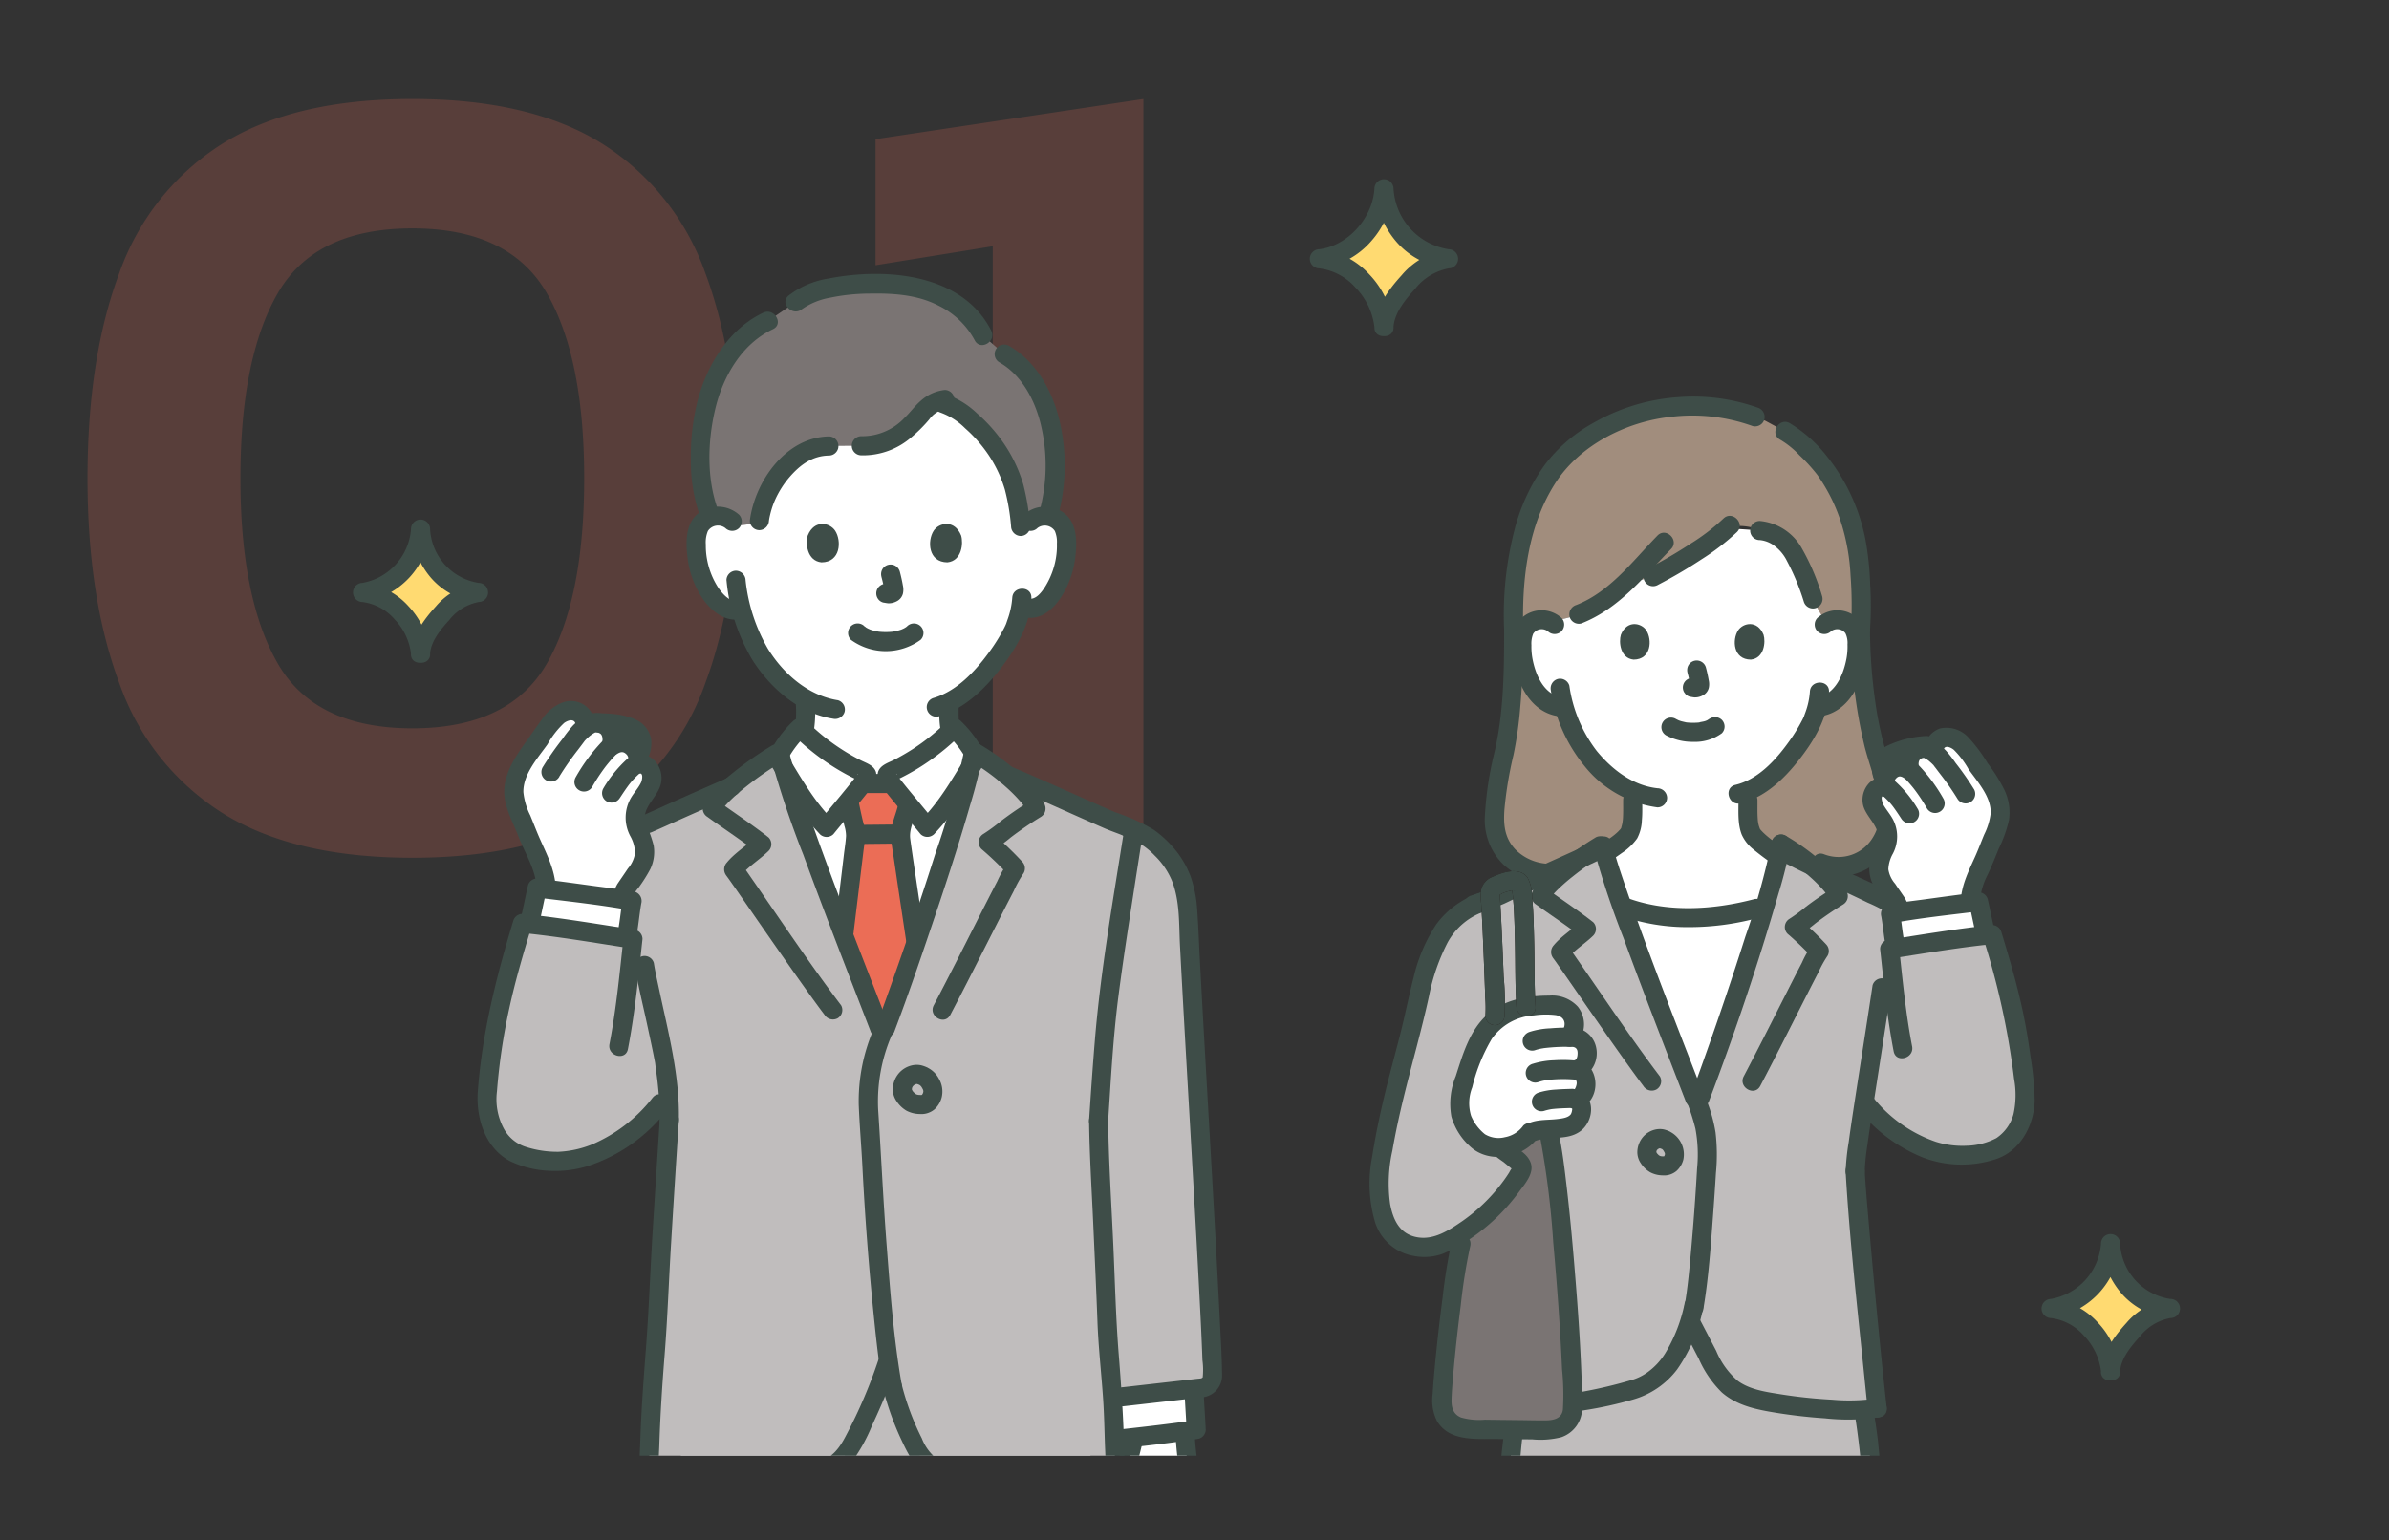 <svg xmlns="http://www.w3.org/2000/svg" xmlns:xlink="http://www.w3.org/1999/xlink" width="366" height="236" viewBox="0 0 366 236"><rect x="0" y="0" width="366" height="236" fill="#333333" stroke="none"/><defs><clipPath id="a"><rect width="366" height="236" transform="translate(293 2498)" fill="none" stroke="#707070" stroke-width="1"/></clipPath><clipPath id="b"><rect width="296" height="195.571" transform="translate(325 1162)" fill="#3e4d48" stroke="#707070" stroke-width="1"/></clipPath></defs><g transform="translate(-293 -2498)" clip-path="url(#a)"><path d="M-32.832,4.446q-18.126,0-29.07-6.84A38.529,38.529,0,0,1-77.72-22.316Q-82.593-35.4-82.593-53.694q0-18.468,4.873-31.464A38.549,38.549,0,0,1-61.9-104.994q10.944-6.84,29.07-6.84t29.07,6.84A38.549,38.549,0,0,1,12.056-85.158q4.873,13,4.873,31.464,0,18.3-4.873,31.378A38.529,38.529,0,0,1-3.762-2.394Q-14.706,4.446-32.832,4.446Zm0-19.836q14.877,0,20.606-9.918T-6.5-53.694q0-18.468-5.729-28.386T-32.832-92q-14.877,0-20.605,9.918t-5.729,28.386q0,18.468,5.729,28.386T-32.832-15.39ZM56.088,0V-89.262L38.133-86.355v-19.323l41.04-6.156V0Z" transform="translate(389 2625)" fill="#eb6d56" opacity="0.2"/><g transform="translate(14 1363.5)" clip-path="url(#b)"><g transform="translate(333.048 1161.933)"><path d="M13.591,92.281c.073-1.856,1.426-3.98,3.177-5.976s3.47-3.149,5.74-3.4a9.02,9.02,0,0,1-6.113-3.076,11.671,11.671,0,0,1-2.8-6.586,11.035,11.035,0,0,1-2.756,6.378,9.407,9.407,0,0,1-6.162,3.285,8.947,8.947,0,0,1,6.037,3.149A10.879,10.879,0,0,1,13.591,92.281Z" transform="translate(-3.208 -19.555)" fill="#ffda71"/><path d="M14.52,91.746c.134-1.95,1.706-3.8,2.959-5.175a7.516,7.516,0,0,1,4.493-2.731,1.465,1.465,0,0,0,0-2.929,8.813,8.813,0,0,1-7.453-8.2,1.465,1.465,0,1,0-2.929,0,9.062,9.062,0,0,1-7.453,8.2,1.465,1.465,0,0,0,0,2.929,7.849,7.849,0,0,1,5,2.718,9.157,9.157,0,0,1,2.452,5.188c.112,1.873,3.043,1.886,2.929,0a12.363,12.363,0,0,0-3.31-7.26A10.858,10.858,0,0,0,4.138,80.91v2.929A12.039,12.039,0,0,0,14.52,72.712H11.591a12.923,12.923,0,0,0,3.042,7.4,10.881,10.881,0,0,0,7.34,3.731V80.91A10.417,10.417,0,0,0,15.408,84.5c-1.831,2.019-3.623,4.435-3.817,7.25C11.461,93.628,14.391,93.621,14.52,91.746Z" transform="translate(-2.673 -19.019)" fill="#3e4d48"/><path d="M367.074,242.277c.073-1.9,1.465-4.08,3.257-6.125s3.556-3.231,5.884-3.481a9.242,9.242,0,0,1-6.267-3.155,11.96,11.96,0,0,1-2.874-6.751,11.311,11.311,0,0,1-2.826,6.538,9.643,9.643,0,0,1-6.316,3.369,9.169,9.169,0,0,1,6.189,3.226A11.164,11.164,0,0,1,367.074,242.277Z" transform="translate(-97.776 -59.58)" fill="#ffda71"/><path d="M368,241.742c.135-2.007,1.747-3.9,3.035-5.322a7.741,7.741,0,0,1,4.641-2.82,1.465,1.465,0,1,0,0-2.929A9.07,9.07,0,0,1,368,222.23a1.465,1.465,0,1,0-2.929,0,9.323,9.323,0,0,1-7.677,8.441,1.465,1.465,0,0,0,0,2.929,8,8,0,0,1,5.049,2.682,9.512,9.512,0,0,1,2.629,5.46c.112,1.873,3.042,1.886,2.929,0a12.679,12.679,0,0,0-3.486-7.532,11.067,11.067,0,0,0-7.12-3.539V233.6A12.3,12.3,0,0,0,368,222.23h-2.929a13.2,13.2,0,0,0,3.114,7.565,11.117,11.117,0,0,0,7.492,3.808v-2.929a10.653,10.653,0,0,0-6.712,3.678c-1.87,2.057-3.7,4.529-3.894,7.4C364.947,243.624,367.876,243.616,368,241.742Z" transform="translate(-97.241 -59.045)" fill="#3e4d48"/><path d="M214.769,23.129c.082-2.067,1.588-4.433,3.539-6.654s3.864-3.51,6.392-3.782a10.041,10.041,0,0,1-6.81-3.427,12.993,12.993,0,0,1-3.121-7.335,12.288,12.288,0,0,1-3.07,7.1,10.472,10.472,0,0,1-6.862,3.661,9.965,9.965,0,0,1,6.723,3.5A12.139,12.139,0,0,1,214.769,23.129Z" transform="translate(-56.793 -0.462)" fill="#ffda71"/><path d="M215.7,22.592c.146-2.209,1.9-4.29,3.319-5.853a8.556,8.556,0,0,1,5.148-3.119,1.465,1.465,0,0,0,0-2.929,9.98,9.98,0,0,1-8.467-9.3,1.465,1.465,0,0,0-2.929,0c-.244,4.444-4.014,8.761-8.467,9.3a1.465,1.465,0,0,0,0,2.929,8.832,8.832,0,0,1,5.582,2.959,10.453,10.453,0,0,1,2.884,6.013c.11,1.874,3.04,1.886,2.929,0a13.621,13.621,0,0,0-3.742-8.085,11.876,11.876,0,0,0-7.654-3.817V13.62a12.273,12.273,0,0,0,8-4.2,13.7,13.7,0,0,0,3.4-8.023h-2.929a14.2,14.2,0,0,0,3.36,8.145,11.928,11.928,0,0,0,8.036,4.081V10.691a11.443,11.443,0,0,0-7.219,3.976c-2,2.2-3.976,4.857-4.174,7.925C212.644,24.474,215.574,24.467,215.7,22.592Z" transform="translate(-56.257 0.074)" fill="#3e4d48"/><path d="M301.09,428.445c.293.45.613.918.968,1.442.034.65-.083,1.155-.384,1.339-.91.56-.9,1.547-4.483,1.059-3.808-.519-7.73-3.254-12.82-7.547a.219.219,0,0,0-.078-.042c-.021-4.54.188-8.47,0-13.648-.412-11.162-1.014-24.94-1.012-36.21V362.8c6.387,0,12.68-.12,17.58-.376a.229.229,0,0,0,.007.061c1.778,14.133-1.152,28.371-2.909,42.508-.674,5.419-.366,17.695,1.748,21.112A25.443,25.443,0,0,0,301.09,428.445Z" transform="translate(-77.792 -96.966)" fill="#fff"/><path d="M258.038,428.137c.476-.676.9-1.336,1.3-2.039,2.115-3.418,2.313-15.692,1.639-21.112-1.757-14.137-4.687-28.373-2.909-42.508l.007-.073c5.248.251,11.695.382,18.058.388v12.041c0,11.27-.6,25.045-1.012,36.21-.2,5.468-.256,9.1-.39,13.853-5,4.2-8.867,6.871-12.629,7.384-3.58.489-3.574-.5-4.483-1.059-.417-.256-.482-1.128-.277-2.146C257.592,428.755,257.82,428.444,258.038,428.137Z" transform="translate(-70.819 -96.961)" fill="#fff"/><path d="M278.933,153.85a31.955,31.955,0,0,1-10.586-1.707l-.1-.042c3.675,10.415,9.427,25.009,11.507,30.454,1.347-3.347,6.939-19.146,10.336-30.45l-1.235.33a43.15,43.15,0,0,1-9.838,1.414Z" transform="translate(-73.766 -40.663)" fill="#fff"/><path d="M300.729,103.016c-1.025-3.188-3.009-9.666-3.153-21.243a72.5,72.5,0,0,0-.14-9.774c-.447-6.271-3.251-13.274-7.285-17.166-1.744-1.684-2.251-2.469-4.149-3.5l-2.973-1.611-1.584-.61c-2.8-1.081-5.412-1.6-10.333-1.6a28.7,28.7,0,0,0-18.437,7.207c-5.286,5.062-8.641,14.307-8.218,27.056,0,9.291-.706,15.992-1.7,19.8a47.663,47.663,0,0,0-1.275,9.593c-.037,4.332,4.329,9.08,10.765,7.616l1.276-.04c2.157-1.119,8.033-4.321,8.714-6.011.575-1.42.426-3.382.451-4.913,0,0-.034-.6-.078-1.346a17.721,17.721,0,0,1-6.394-5.026,20.944,20.944,0,0,1-3.99-7.789l-.786-.122a5.176,5.176,0,0,1-2.417-1.087A7.815,7.815,0,0,1,247,89.8a12.317,12.317,0,0,1-1.256-6.527,4.107,4.107,0,0,1,.431-1.653,2.905,2.905,0,0,1,2.089-1.391,3.126,3.126,0,0,1,1.569.179c4.973-.425,8.495-2.789,11.578-5.7,2.38-.543,4.41-1.117,4.41-1.117a60.515,60.515,0,0,0,11.3-7.39c1.453-.784,4.462-.155,5.062.336,2.369.063,4.463,2.076,5.4,3.932a38.007,38.007,0,0,1,2.724,6.575l1.557,4.052.167-.152a3.08,3.08,0,0,1,2.463-.721,2.9,2.9,0,0,1,2.089,1.391,4.107,4.107,0,0,1,.431,1.653,12.311,12.311,0,0,1-1.256,6.527,7.814,7.814,0,0,1-2.023,2.655,5.172,5.172,0,0,1-2.417,1.087l-.413.064c-.2.74-.42,1.365-.529,1.7-.725,1.967-4.887,8.929-10.056,11.131.012.819.022,1.391.022,1.391.025,1.531-.123,3.493.451,4.913.526,1.3,3.812,3.5,6.2,4.953l4.58-.146c5.757,2.22,10.429-2.94,10.393-7.272a22.618,22.618,0,0,0-1.235-7.252Z" transform="translate(-66.603 -12.665)" fill="#a18d7d"/><path d="M254.286,125.971c.3-.134,8.677-4.373,9.5-6.408.575-1.42.426-3.382.451-4.913,0,0-.034-.6-.078-1.346a17.721,17.721,0,0,1-6.394-5.026,20.943,20.943,0,0,1-3.99-7.789l-.786-.122a5.176,5.176,0,0,1-2.417-1.087,7.815,7.815,0,0,1-2.023-2.655,12.317,12.317,0,0,1-1.256-6.527,4.107,4.107,0,0,1,.431-1.653,2.9,2.9,0,0,1,2.089-1.391,3.126,3.126,0,0,1,1.569.179c4.973-.425,8.495-2.789,11.578-5.7,2.38-.543,4.41-1.117,4.41-1.117a60.518,60.518,0,0,0,11.3-7.39c2.573.133,5.062.336,5.062.336,2.369.063,4.463,2.076,5.4,3.932a38.008,38.008,0,0,1,2.724,6.575s1.4,3.216,2.185,3.352c.108-.1-.461.549-.461.549a3.08,3.08,0,0,1,2.463-.721,2.9,2.9,0,0,1,2.089,1.391,4.106,4.106,0,0,1,.431,1.653,12.317,12.317,0,0,1-1.255,6.527,7.826,7.826,0,0,1-2.024,2.655,5.173,5.173,0,0,1-2.417,1.087l-.413.064c-.2.74-.42,1.365-.529,1.7-.725,1.967-4.887,8.929-10.056,11.131.012.819.022,1.391.022,1.391.025,1.531-.123,3.493.451,4.913.824,2.035,8.413,6.274,8.714,6.408,0,0-4.935,11.84-17.953,11.84S254.286,125.971,254.286,125.971Z" transform="translate(-68.146 -19.496)" fill="#fff"/><path d="M313.919,93.783a77.054,77.054,0,0,0,2.1,17.842c.475,1.87,1.131,3.686,1.618,5.552.72,2.749,1.235,5.886-.36,8.415a6.112,6.112,0,0,1-7.5,2.546c-1.772-.65-2.537,2.179-.778,2.825a8.833,8.833,0,0,0,9.053-1.78,9.842,9.842,0,0,0,3.156-8.076,37.823,37.823,0,0,0-1.871-8.459,58.16,58.16,0,0,1-1.508-6.707,81.507,81.507,0,0,1-.98-12.156,1.465,1.465,0,0,0-2.929,0Z" transform="translate(-84.41 -24.673)" fill="#3e4d48"/><path d="M242.459,93.783c-.005,6.247-.061,12.759-1.513,18.873a51.945,51.945,0,0,0-1.433,9.581,9.562,9.562,0,0,0,2.71,7.367,10.539,10.539,0,0,0,9.886,2.6c1.842-.4,1.063-3.222-.778-2.824a7.491,7.491,0,0,1-7.112-1.927c-1.73-1.8-1.887-3.892-1.708-6.256a59.326,59.326,0,0,1,1.376-8.252,58.664,58.664,0,0,0,1.041-7.336c.351-3.931.461-7.881.465-11.827a1.465,1.465,0,0,0-2.929,0Z" transform="translate(-66.069 -24.673)" fill="#3e4d48"/><path d="M310.758,93.4a1.559,1.559,0,0,1,2.2.293,3.363,3.363,0,0,1,.321,1.713,10.256,10.256,0,0,1-.146,2.113c-.458,2.51-1.722,5.527-4.513,6.028a1.477,1.477,0,0,0-1.025,1.8,1.5,1.5,0,0,0,1.8,1.025c4.36-.781,6.444-5.7,6.769-9.65.17-2.05-.012-4.365-1.783-5.689a4.567,4.567,0,0,0-5.7.3,1.476,1.476,0,0,0,0,2.071,1.5,1.5,0,0,0,2.072,0Z" transform="translate(-84.287 -24.087)" fill="#3e4d48"/><path d="M302.95,106.717a11.54,11.54,0,0,1-.672,3.107c-.046.139-.358.952-.157.5-.1.22-.2.439-.306.65a26.412,26.412,0,0,1-2.275,3.657c-1.967,2.7-4.641,5.558-8.007,6.348-1.831.431-1.057,3.256.779,2.825,4.081-.958,7.245-4.292,9.646-7.543,2.071-2.8,3.778-5.983,3.922-9.546C305.956,104.832,303.023,104.835,302.95,106.717Z" transform="translate(-79.721 -28.136)" fill="#3e4d48"/><path d="M252.776,91.33a4.568,4.568,0,0,0-5.7-.3c-1.772,1.318-1.953,3.642-1.783,5.688.328,3.954,2.41,8.869,6.769,9.65a1.506,1.506,0,0,0,1.8-1.025,1.477,1.477,0,0,0-1.025-1.8c-2.792-.5-4.055-3.515-4.513-6.028a10.206,10.206,0,0,1-.146-1.993,3.944,3.944,0,0,1,.273-1.75A1.547,1.547,0,0,1,250.7,93.4a1.5,1.5,0,0,0,2.072,0,1.476,1.476,0,0,0,0-2.071Z" transform="translate(-67.609 -24.085)" fill="#3e4d48"/><path d="M253.31,106.346a24.024,24.024,0,0,0,5.126,11.5,17.179,17.179,0,0,0,11.211,6.364,1.474,1.474,0,0,0,1.465-1.465,1.5,1.5,0,0,0-1.465-1.465c-3.8-.411-6.971-2.86-9.327-5.732a21.338,21.338,0,0,1-4.182-9.981,1.477,1.477,0,0,0-1.8-1.025,1.5,1.5,0,0,0-1.025,1.8Z" transform="translate(-69.756 -27.918)" fill="#3e4d48"/><path d="M306.071,83.075a34.265,34.265,0,0,0-3.076-7.3,8.211,8.211,0,0,0-6.463-4.285,1.465,1.465,0,1,0,0,2.929,4.412,4.412,0,0,1,2.324.965,6.443,6.443,0,0,1,1.812,2.242,35.225,35.225,0,0,1,2.577,6.225,1.465,1.465,0,0,0,2.824-.779Z" transform="translate(-80.947 -19.085)" fill="#3e4d48"/><path d="M282.367,47.146a29.424,29.424,0,0,0-12.01-1.618,30.238,30.238,0,0,0-13.043,3.894,23.669,23.669,0,0,0-7.606,6.546,29.762,29.762,0,0,0-4.6,9.918,52.273,52.273,0,0,0-1.583,15.337c.057,1.881,2.987,1.889,2.929,0-.235-7.649.678-15.891,4.895-22.482,3.76-5.873,10.93-9.464,17.747-10.183a27.284,27.284,0,0,1,12.492,1.412,1.476,1.476,0,0,0,1.8-1.025,1.5,1.5,0,0,0-1.025-1.8Z" transform="translate(-67.135 -12.112)" fill="#3e4d48"/><path d="M314.782,82.639a54.573,54.573,0,0,0,.023-7.03,46.01,46.01,0,0,0-.62-6.261,29.278,29.278,0,0,0-6.033-13.364,21.388,21.388,0,0,0-5.669-5.045c-1.649-.917-3.128,1.611-1.479,2.529a13.134,13.134,0,0,1,2.973,2.4,26.3,26.3,0,0,1,2.694,2.945,26.377,26.377,0,0,1,3.8,7.74,32.244,32.244,0,0,1,1.333,7.755,59.367,59.367,0,0,1,.046,8.332c-.154,1.879,2.776,1.869,2.929,0Z" transform="translate(-82.343 -13.529)" fill="#3e4d48"/><path d="M292.558,129.35c.022,1.75-.146,3.636.5,5.3a6.02,6.02,0,0,0,1.831,2.311,41.351,41.351,0,0,0,5.853,4.006,19.47,19.47,0,0,0,1.706.966,1.507,1.507,0,0,0,2-.525,1.477,1.477,0,0,0-.525-2,32.386,32.386,0,0,1-3.8-2.253q-.718-.46-1.419-.944-.335-.231-.664-.469l-.345-.254-.146-.108c-.179-.135.264.212-.031-.023-.378-.3-.751-.608-1.1-.944-.142-.136-.28-.277-.411-.425-.053-.061-.1-.126-.157-.187.174.2.114.174.017,0-.041-.073-.082-.146-.12-.22.155.305-.026-.141-.058-.26a4.93,4.93,0,0,1-.176-1.1c-.067-.952-.029-1.911-.04-2.866a1.466,1.466,0,0,0-2.929,0Z" transform="translate(-80.274 -34.195)" fill="#3e4d48"/><path d="M264.811,129.348c-.01.863.02,1.728-.024,2.59a6.842,6.842,0,0,1-.114,1.041c-.04.2-.1.385-.146.58-.073.324.1-.092-.037.112-.04.059-.081.123-.116.185-.136.247.2-.212.034-.047-.146.146-.278.3-.429.444s-.331.3-.5.439c-.094.073-.188.152-.283.226.257-.2-.043.029-.139.1a48.416,48.416,0,0,1-5.827,3.537c-.54.293-1.081.6-1.64.848a1.476,1.476,0,0,0-.526,2,1.5,1.5,0,0,0,2,.525,46.279,46.279,0,0,0,4.394-2.4,36.223,36.223,0,0,0,3.162-2.056,8.8,8.8,0,0,0,2.334-2.228,6.375,6.375,0,0,0,.722-2.769c.1-1.043.05-2.092.063-3.138a1.465,1.465,0,0,0-2.929,0Z" transform="translate(-70.185 -34.194)" fill="#3e4d48"/><path d="M284.943,70.834a31.556,31.556,0,0,1-5.011,3.836,73.571,73.571,0,0,1-6.479,3.787,1.465,1.465,0,1,0,1.479,2.529,73.179,73.179,0,0,0,6.642-3.893,35.908,35.908,0,0,0,5.442-4.187c1.348-1.318-.724-3.393-2.072-2.072Z" transform="translate(-74.967 -18.795)" fill="#3e4d48"/><path d="M270.689,74.382c-3.79,3.856-7.239,8.6-12.441,10.64a1.509,1.509,0,0,0-1.025,1.8,1.475,1.475,0,0,0,1.8,1.025c5.781-2.265,9.512-7.1,13.734-11.393,1.323-1.346-.747-3.418-2.072-2.072Z" transform="translate(-70.804 -19.742)" fill="#3e4d48"/><path d="M291.369,202.159c.905,9.8,2.065,21.231,2.3,23.36-4.159.834-15.348-.358-19.38-1.591a9.686,9.686,0,0,1-6.078-5.533s-1.73-3.29-3.246-6.172c-1.156,3.823-3.24,8.112-7.143,9.886-4.529,2.059-19.514,4.072-22.672,3.442V194.479a26.766,26.766,0,0,1-8.414,5.987,7.485,7.485,0,0,1-5.207-.054,5.811,5.811,0,0,1-3.01-2.875,17.422,17.422,0,0,1-.922-9.412c1.546-10.361,4.247-17.626,6.238-27.231a29.926,29.926,0,0,1,3.083-8.025,11.9,11.9,0,0,1,6.464-4.939l2.333-.922c3.008-1.493,8.657-3.946,12.784-5.845,1.183-.831,2.3-1.547,3.106-2,1.662,7.169,11.621,32.352,14.509,39.91,1.826-4.531,11.4-31.8,12.826-39.971a33.016,33.016,0,0,1,4.649,3.27c3.549,1.7,7.828,3.667,10.224,4.856a21.1,21.1,0,0,1,4.45,2.659l.691,4.8c4-.622,8.771-1.354,12.336-1.706,2.283,7.513,3.905,13.129,4.864,22.494.284,2.772.453,4.88-1.145,7.554a6.489,6.489,0,0,1-4.1,3.1c-.106.038-.213.073-.32.107-6.432,1.977-13.621-1.2-18.77-7.531-.484,3.415-.923,6.643-1.513,10.584C290.452,191.875,290.872,196.772,291.369,202.159Z" transform="translate(-60.135 -37.183)" fill="#c0bdbd"/><path d="M298.831,252.735q.059.326.115.645c3.881,21.992-1.561,67.665-1.933,74.795a.725.725,0,0,1-.647.682c-9.579,1.138-36.627,1.1-48.112.034a.721.721,0,0,1-.659-.683c-.387-7.219-5.946-52.85-2.067-74.829q.049-.28.1-.567s11-14.026,27.053-14.026S298.831,252.735,298.831,252.735Z" transform="translate(-67.319 -63.869)" fill="#c0bdbd"/><path d="M255.449,361.965c-1.384,11.253.146,22.548,1.714,33.7a123.906,123.906,0,0,1,1.5,13.07,67.725,67.725,0,0,1-.439,11.186c-.116.866-.266,1.731-.466,2.582-.08.339-.168.677-.27,1.011q-.07.229-.146.454c-.018.051-.237.576-.121.324a25.861,25.861,0,0,1-3.944,5.578c-1.208,1.432.855,3.515,2.071,2.071a37.035,37.035,0,0,0,4.169-5.712,12.907,12.907,0,0,0,1.266-3.881,59.146,59.146,0,0,0,.857-11.3,94.072,94.072,0,0,0-1.148-12.615c-.784-5.651-1.629-11.3-2.15-16.979a91.216,91.216,0,0,1,.044-19.479,1.472,1.472,0,0,0-1.465-1.465,1.5,1.5,0,0,0-1.465,1.465Z" transform="translate(-69.661 -96.453)" fill="#211715"/><path d="M304.116,361.965c1.4,11.351-.18,22.736-1.758,33.979a114.926,114.926,0,0,0-1.446,13.009,70.09,70.09,0,0,0,.592,11.524,19.355,19.355,0,0,0,1.245,5.031,36.22,36.22,0,0,0,3.385,5.534c1.043,1.559,3.581.094,2.529-1.479a46.811,46.811,0,0,1-3.218-5.157,9.3,9.3,0,0,1-.472-1.388c-.2-.743-.354-1.5-.483-2.26a60.926,60.926,0,0,1-.667-10.9,98.61,98.61,0,0,1,1.26-12.434c.778-5.553,1.584-11.108,2.07-16.7a89.931,89.931,0,0,0-.109-18.769,1.511,1.511,0,0,0-1.465-1.465A1.473,1.473,0,0,0,304.116,361.965Z" transform="translate(-82.503 -96.452)" fill="#211715"/><path d="M280.51,363.073c0,8.635.012,17.263-.232,25.895-.236,8.308-.621,16.611-.879,24.918-.138,4.4-.22,8.8-.357,13.2-.059,1.886,2.87,1.883,2.929,0,.25-7.888.439-15.776.743-23.663.317-8.372.629-16.746.713-25.124.051-5.076.018-10.154.016-15.232a1.465,1.465,0,0,0-2.929,0Z" transform="translate(-76.657 -96.762)" fill="#211715"/><path d="M281.281,363.073c0,8.635-.012,17.263.232,25.895.236,8.319.759,16.642.851,24.964.05,4.586-.152,9.169-.013,13.755.057,1.881,2.986,1.889,2.929,0-.122-4.048.021-8.094.021-12.143s-.209-8.08-.362-12.117c-.318-8.372-.63-16.746-.713-25.124-.051-5.076-.018-10.154-.016-15.232a1.466,1.466,0,0,0-2.929,0Z" transform="translate(-77.256 -96.762)" fill="#211715"/><path d="M243.678,256.989a120.631,120.631,0,0,0-1.522,21.084c-.013,7.972.351,15.943.871,23.9.449,6.876,1.032,13.742,1.665,20.6q.33,3.515.65,7.023.11,1.185.2,2.373c.02.267.027.537.053.806a2.305,2.305,0,0,0,2.278,2.162c7.135.74,14.4.738,21.565.784,7.508.048,15.044.008,22.538-.493,1.286-.086,2.574-.18,3.853-.34a2.27,2.27,0,0,0,2.112-2.147c.028-.293.035-.582.056-.873.133-1.831.308-3.662.475-5.492.57-6.257,1.126-12.514,1.582-18.78.573-7.889,1.014-15.791,1.161-23.7a162.578,162.578,0,0,0-.777-22.063q-.293-2.471-.732-4.92a1.478,1.478,0,0,0-1.8-1.025,1.5,1.5,0,0,0-1.025,1.8,117.95,117.95,0,0,1,1.451,20.4c.025,7.735-.3,15.471-.781,23.19-.419,6.762-.967,13.515-1.571,20.263-.215,2.409-.439,4.818-.654,7.228-.073.84-.146,1.68-.215,2.521q-.035.439-.065.875a1.268,1.268,0,0,0-.025.4c.073.183-.432.56.335-.234.505-.524.336-.352-.062-.309a198.44,198.44,0,0,1-20.025.774c-7.576.044-15.165-.042-22.731-.458q-1.055-.058-2.109-.129a18.31,18.31,0,0,0-2.239-.171,1.425,1.425,0,0,0-.318-.029c1.793-.948.523,1.2.641.586a1.779,1.779,0,0,0-.026-.4c-.022-.324-.048-.647-.073-.971-.159-1.965-.349-3.927-.532-5.89-.58-6.225-1.138-12.444-1.6-18.674-.562-7.663-1-15.34-1.145-23.023a161.4,161.4,0,0,1,.732-21.61c.164-1.426.376-2.818.634-4.254a1.506,1.506,0,0,0-1.025-1.8,1.477,1.477,0,0,0-1.8,1.025Z" transform="translate(-66.779 -68.434)" fill="#3e4d48"/><path d="M287.967,150.5c-6.331,1.665-13.509,2.111-19.726-.293a1.476,1.476,0,0,0-1.8,1.025,1.5,1.5,0,0,0,1.025,1.8,30.745,30.745,0,0,0,10.55,1.758,40.5,40.5,0,0,0,10.734-1.465,1.466,1.466,0,0,0-.779-2.825Z" transform="translate(-73.271 -40.144)" fill="#3e4d48"/><path d="M301.062,141.576c2.97,1.571,6.036,2.964,9.075,4.394,1.441.677,2.883,1.353,4.316,2.05a24.386,24.386,0,0,1,5,2.844c1.443,1.191,3.527-.87,2.071-2.071-2.81-2.32-6.393-3.7-9.666-5.237-3.12-1.465-6.266-2.894-9.314-4.506-1.665-.879-3.149,1.647-1.479,2.529Z" transform="translate(-82.356 -37.121)" fill="#3e4d48"/><path d="M314.417,184.5a45.734,45.734,0,0,1-.521,17.141c-1.025,4.34-1.491,17.964-.786,22.741" transform="translate(-85.687 -49.337)" fill="none"/><path d="M247.608,184.5a45.718,45.718,0,0,0,.521,17.141c1.025,4.34,1.49,17.964.785,22.741" transform="translate(-68.089 -49.337)" fill="none"/><path d="M254.227,139.068c-3.234,1.528-6.513,2.958-9.77,4.434-1.425.645-2.85,1.293-4.257,1.977a39.838,39.838,0,0,1-3.989,1.476c-1.77.615-1.009,3.446.778,2.824a42.714,42.714,0,0,0,4.34-1.6c1.449-.688,2.9-1.375,4.359-2.038,3.339-1.515,6.7-2.979,10.017-4.545,1.7-.806.22-3.331-1.479-2.529Z" transform="translate(-64.922 -37.132)" fill="#3e4d48"/><path d="M270.158,234.872a23.931,23.931,0,0,1-2.957,7.6,10.185,10.185,0,0,1-2.829,3.006,8.018,8.018,0,0,1-2.537,1.168,70.143,70.143,0,0,1-14.489,2.648c-1.227.12-2.459.22-3.692.253-.47.014-.94.02-1.41,0-.171-.007-.342-.02-.513-.029-.489-.026.141.039-.2-.025-1.842-.344-2.633,2.478-.779,2.824a21.381,21.381,0,0,0,5.684-.013c2.82-.241,5.632-.622,8.421-1.093a59.111,59.111,0,0,0,7.442-1.645,12.842,12.842,0,0,0,6.72-4.608,24.528,24.528,0,0,0,3.961-9.311c.428-1.831-2.4-2.616-2.824-.779Z" transform="translate(-66.124 -62.54)" fill="#3e4d48"/><path d="M244.892,207.627c-.413,7.305-3,32.9-3.362,36.229" transform="translate(-66.615 -55.528)" fill="none"/><path d="M238.5,153.3c.421,5.227,1.547,15.525,3.049,25.5.762,5.062,1.743,9.036,2.529,14.284" transform="translate(-65.804 -40.984)" fill="none"/><path d="M314.984,207.112c.6,10.424,1.793,20.834,2.844,31.219.168,1.67.335,3.341.518,5.01a1.508,1.508,0,0,0,1.465,1.465,1.474,1.474,0,0,0,1.465-1.465c-1.065-9.707-1.977-19.439-2.819-29.168-.2-2.351-.408-4.7-.543-7.061-.108-1.874-3.038-1.886-2.929,0Z" transform="translate(-86.278 -55.012)" fill="#3e4d48"/><path d="M319.111,168.272c-.847,5.624-1.73,11.243-2.6,16.864-.366,2.379-.732,4.76-1.054,7.147a36.082,36.082,0,0,0-.473,4.522,1.465,1.465,0,0,0,2.929,0,32.913,32.913,0,0,1,.423-4.15c.319-2.343.679-4.674,1.04-7.006.858-5.532,1.725-11.062,2.559-16.6a1.512,1.512,0,0,0-1.025-1.8,1.475,1.475,0,0,0-1.8,1.025Z" transform="translate(-86.279 -44.705)" fill="#3e4d48"/><path d="M240.61,472.689a5.455,5.455,0,0,1-.98-2.465,8.459,8.459,0,0,1,1.3-5.193,38.86,38.86,0,0,1,4.121-5.719c2.451-2.874,4.149-5.036,6.17-7.352,1.145-1.314,2.028-2.282,3.133-3.566-1.584,1.538-2.353,5.035-1.443,5.594a7.051,7.051,0,0,0,3.369.578c4.679.081,11.34-4.725,13.937-7.066.177-.159.507.064.513.319.023,3.014.277,4.317.261,7.647a7.672,7.672,0,0,1-.579,2.578c-.742,2.007-2.943,2.974-4.709,4.182-4.594,3.145-8.113,8.348-12.928,11.143-2.783,1.615-5.393,2.563-8.507,1.752A6.473,6.473,0,0,1,240.61,472.689Z" transform="translate(-66.1 -119.727)" fill="#7a7473"/><path d="M241.329,471.423c-1.349-1.989-.793-4.211.316-6.179A38.953,38.953,0,0,1,246,459.274c2.936-3.467,5.869-6.93,8.837-10.371,1.219-1.412-.738-3.437-2.071-2.071a8.24,8.24,0,0,0-2.26,5.482,2.745,2.745,0,0,0,1.033,2.352c.137.1.214.157.027.005.073.06.146.124.215.186a7,7,0,0,0,.7.572c1.519,1.029,3.686.732,5.372.4A17.437,17.437,0,0,0,263.4,453.5a59.736,59.736,0,0,0,7.3-5.486l-.647.376.156-.051h-.778l.166.056-.647-.376.133.133-.377-.646a8.669,8.669,0,0,1,.062,1.914c.029.607.067,1.213.1,1.821a20.277,20.277,0,0,1,.05,4.3,4.745,4.745,0,0,1-1.982,3.261c-1.082.786-2.265,1.415-3.335,2.22-4.718,3.555-8.159,8.68-13.548,11.332-2.686,1.322-6.674,1.8-8.724-.925a1.511,1.511,0,0,0-2-.525,1.475,1.475,0,0,0-.525,2,8.812,8.812,0,0,0,7.689,3.437,15.866,15.866,0,0,0,8.019-3.238c4.463-3.2,7.689-7.845,12.366-10.773a14.712,14.712,0,0,0,3.1-2.305,7.6,7.6,0,0,0,1.8-3.873c.453-2.573-.052-5.346-.117-7.943a2.953,2.953,0,0,0-.5-2.129,1.768,1.768,0,0,0-2.054-.439,9.646,9.646,0,0,0-1.831,1.434c-.625.513-1.254,1.019-1.9,1.509a25.391,25.391,0,0,1-6.5,3.919,10.824,10.824,0,0,1-3.615.689,5.6,5.6,0,0,1-.7-.031c.034.006-.483-.156-.324-.087.2.087-.382-.245-.152-.085.171.119-.141-.127-.185-.166-.1-.084-.19-.167-.289-.247s-.668-.593-.344-.225c-.112-.128.269.277.209.269s-.026-.131-.026-.129a5.031,5.031,0,0,1,.027-.639,5.432,5.432,0,0,1,1.372-2.942l-2.071-2.071c-3.339,3.87-6.7,7.721-9.936,11.676-3.124,3.814-7.387,9.447-4.032,14.393C239.854,474.454,242.393,472.99,241.329,471.423Z" transform="translate(-65.557 -119.201)" fill="#211715"/><path d="M314.087,472.689a5.461,5.461,0,0,0,.979-2.465,8.455,8.455,0,0,0-1.3-5.193,38.853,38.853,0,0,0-4.121-5.719c-2.451-2.874-4.149-5.036-6.169-7.352-1.146-1.314-2.028-2.282-3.134-3.566,1.584,1.538,2.353,5.035,1.443,5.594a7.05,7.05,0,0,1-3.369.578c-4.679.081-11.34-4.725-13.937-7.066-.177-.159-.507.064-.513.319-.023,3.014-.276,4.317-.261,7.647a7.688,7.688,0,0,0,.579,2.578c.743,2.007,2.943,2.974,4.709,4.182,4.594,3.145,8.113,8.348,12.928,11.143,2.783,1.615,5.393,2.563,8.507,1.752A6.477,6.477,0,0,0,314.087,472.689Z" transform="translate(-77.907 -119.727)" fill="#7a7473"/><path d="M314.817,472.9c3.353-4.947-.906-10.582-4.032-14.393-3.243-3.954-6.6-7.806-9.937-11.677l-2.071,2.071a5.4,5.4,0,0,1,1.3,2.624c.073.329,0,.732.091,1.041-.067-.227.073.035-.022.046.245-.029-.513-.754.366-.416-.085-.033-.491.362-.539.4-.159.132-.305.278-.466.408.067-.055.146-.038-.082.035-.051.017-.253.107.023,0a1.571,1.571,0,0,1-.264.08,8.554,8.554,0,0,1-2.967-.187,18.222,18.222,0,0,1-6.151-3.028c-1.238-.855-2.424-1.779-3.588-2.73-1.089-.888-2.556-2.563-3.954-1.167-.918.92-.575,2.816-.64,4.028-.067,1.245-.146,2.494-.165,3.744a10.58,10.58,0,0,0,.795,4.54,7.334,7.334,0,0,0,2.578,2.929c1.039.756,2.176,1.365,3.212,2.124a31,31,0,0,1,2.992,2.585c2.05,1.954,3.968,4.052,6.151,5.858,2.438,2.015,5.371,3.9,8.552,4.389a9.031,9.031,0,0,0,8.811-3.306,1.474,1.474,0,0,0-.526-2,1.5,1.5,0,0,0-2,.525c-1.763,2.339-5.165,2.329-7.657,1.4a22.153,22.153,0,0,1-7.273-5.013c-2.115-2.018-4.092-4.192-6.371-6.033a36.994,36.994,0,0,0-3.434-2.395,5.4,5.4,0,0,1-2.49-2.563,12.619,12.619,0,0,1-.344-4.966c.034-.686.078-1.372.114-2.059a10.7,10.7,0,0,1,.08-2.289l-.377.646.133-.133-.647.376.166-.056h-.778l.156.051-.646-.376c3.577,3.008,7.489,6.408,12.109,7.647,1.758.471,4.092.856,5.785-.032a7.179,7.179,0,0,0,1.2-.923c.058-.048-.213.167.023-.005a2.329,2.329,0,0,0,1-1.582,7.769,7.769,0,0,0-2.185-6.282c-1.331-1.366-3.289.659-2.071,2.071,2.968,3.442,5.9,6.9,8.837,10.371a38.834,38.834,0,0,1,4.357,5.971c1.107,1.969,1.665,4.189.316,6.179C311.227,472.986,313.764,474.453,314.817,472.9Z" transform="translate(-77.372 -119.199)" fill="#211715"/><path d="M276.433,199.139a4.872,4.872,0,0,0-.957-.346,3.137,3.137,0,0,0-1.418.044,3.515,3.515,0,0,0-1.751,1.074,3.662,3.662,0,0,0-.893,2.2,2.988,2.988,0,0,0,.521,1.853,4.342,4.342,0,0,0,1.443,1.391,4.179,4.179,0,0,0,1.916.475,2.936,2.936,0,0,0,2.145-.7,3.524,3.524,0,0,0,1.019-1.719,3.918,3.918,0,0,0-2.026-4.263,1.588,1.588,0,0,0-1.128-.146,1.5,1.5,0,0,0-.879.673,1.477,1.477,0,0,0-.146,1.128,1.423,1.423,0,0,0,.673.879,2.333,2.333,0,0,1,.463.277l-.3-.229a2.458,2.458,0,0,1,.366.371l-.228-.293a3.568,3.568,0,0,1,.435.759l-.147-.35a2.2,2.2,0,0,1,.141.52l-.052-.389a2.02,2.02,0,0,1-.01.466l.052-.389a2.342,2.342,0,0,1-.146.526l.146-.35a2.543,2.543,0,0,1-.3.513l.228-.3a1.911,1.911,0,0,1-.282.289l.3-.229a1.411,1.411,0,0,1-.229.14l.35-.146a1.326,1.326,0,0,1-.327.083l.39-.052a3.778,3.778,0,0,1-.923-.018l.389.052a2.476,2.476,0,0,1-.554-.137l.35.146a2.374,2.374,0,0,1-.506-.3l.293.229a3.1,3.1,0,0,1-.527-.537l.228.3a2.709,2.709,0,0,1-.311-.521l.147.35a1.43,1.43,0,0,1-.1-.344l.052.39a2.278,2.278,0,0,1,.005-.513l-.052.389a2.173,2.173,0,0,1,.139-.531l-.146.349a2.2,2.2,0,0,1,.236-.4l-.229.3a2.393,2.393,0,0,1,.422-.421l-.293.228a2.439,2.439,0,0,1,.469-.271l-.35.146a2.3,2.3,0,0,1,.526-.142l-.389.053a1.561,1.561,0,0,1,.346-.007l-.39-.053a2.757,2.757,0,0,1,.617.188l-.35-.146.045.019a1.607,1.607,0,0,0,1.128.146,1.465,1.465,0,0,0,1.025-1.8,1.408,1.408,0,0,0-.673-.888Z" transform="translate(-74.614 -53.146)" fill="#3e4d48"/><path d="M280.957,190.506a32.881,32.881,0,0,1,1.888,5.457,21.434,21.434,0,0,1,.261,6.078q-.375,6.634-.98,13.255c-.234,2.563-.476,5.137-.91,7.677a1.507,1.507,0,0,0,1.025,1.8,1.476,1.476,0,0,0,1.8-1.025c.829-4.849,1.162-9.8,1.526-14.7q.234-3.145.426-6.292a29.025,29.025,0,0,0-.063-6.217,23.057,23.057,0,0,0-1.1-4.2c-.2-.553-.41-1.1-.635-1.64q-.153-.366-.31-.732c-.037-.087-.288-.672-.107-.243a1.514,1.514,0,0,0-1.8-1.025,1.473,1.473,0,0,0-1.025,1.8Z" transform="translate(-77.155 -50.45)" fill="#3e4d48"/><path d="M298.574,139.828a31.114,31.114,0,0,1,5.206,3.779,22.192,22.192,0,0,1,2,2,6.869,6.869,0,0,1,.6.786c.073.113.141.227.2.345.164.3.023,0,.088.2l.673-1.654a51.049,51.049,0,0,0-4.225,2.884,25.214,25.214,0,0,1-2.5,1.843,1.474,1.474,0,0,0-.3,2.3,46.128,46.128,0,0,1,3.821,3.671l-.229-1.774a17.194,17.194,0,0,0-1.4,2.541c-.879,1.684-1.734,3.375-2.592,5.067-2.091,4.12-4.165,8.249-6.318,12.337-.879,1.667,1.649,3.149,2.529,1.479,2.153-4.088,4.227-8.217,6.318-12.337.858-1.692,1.716-3.385,2.592-5.067a17.156,17.156,0,0,1,1.4-2.541,1.472,1.472,0,0,0-.229-1.775,46,46,0,0,0-3.821-3.671l-.3,2.3A25.147,25.147,0,0,0,304.6,150.7a51.027,51.027,0,0,1,4.225-2.884,1.49,1.49,0,0,0,.673-1.654c-.56-1.778-2.11-3.232-3.448-4.451a34.637,34.637,0,0,0-6-4.417A1.465,1.465,0,0,0,298.574,139.828Z" transform="translate(-80.505 -36.645)" fill="#3e4d48"/><path d="M259.071,137.65a49.739,49.739,0,0,0-5.816,4.107c-1.465,1.186-3.353,2.636-3.954,4.507a1.5,1.5,0,0,0,.673,1.654c2.192,1.588,4.613,3.164,6.672,4.772v-2.072c-1.254,1.228-2.856,2.186-3.971,3.541a1.525,1.525,0,0,0,0,2.071c-.433-.55.127.19.251.366q.439.624.875,1.252,1.338,1.921,2.668,3.846c2.245,3.238,4.49,6.476,6.775,9.687,1.038,1.46,2.081,2.919,3.164,4.348a1.512,1.512,0,0,0,2,.525,1.474,1.474,0,0,0,.525-2c-4.348-5.733-8.339-11.745-12.449-17.648-.57-.82-1.126-1.656-1.744-2.441v2.067c1.117-1.355,2.718-2.313,3.971-3.54a1.472,1.472,0,0,0,0-2.072c-2.349-1.838-4.85-3.481-7.264-5.23l.673,1.654q.073-.22-.026.041c.038-.073.08-.151.124-.224.084-.119.157-.245.246-.361s.507-.563.732-.785a27.516,27.516,0,0,1,2.319-2.04,44.747,44.747,0,0,1,5.032-3.5,1.465,1.465,0,0,0-1.479-2.529Z" transform="translate(-68.683 -36.736)" fill="#3e4d48"/><path d="M262.256,139.321a131.608,131.608,0,0,0,4.575,13.748c2.137,5.842,4.362,11.652,6.6,17.454q1.443,3.735,2.89,7.469a1.506,1.506,0,0,0,1.8,1.025,1.476,1.476,0,0,0,1.025-1.8c-4.083-10.606-8.306-21.172-11.982-31.928-.76-2.224-1.526-4.462-2.086-6.747-.447-1.831-3.273-1.055-2.824.778Z" transform="translate(-72.151 -36.754)" fill="#3e4d48"/><path d="M294.986,138.177a115.319,115.319,0,0,1-4.061,14.593q-2.819,8.867-5.932,17.636c-.787,2.231-1.58,4.459-2.417,6.67a1.477,1.477,0,0,0,1.025,1.8,1.5,1.5,0,0,0,1.8-1.025c3.947-10.41,7.532-21.035,10.618-31.731a70.231,70.231,0,0,0,1.795-7.168,1.506,1.506,0,0,0-1.025-1.8,1.477,1.477,0,0,0-1.8,1.025Z" transform="translate(-77.59 -36.648)" fill="#3e4d48"/><path d="M232.54,244.14a3.612,3.612,0,0,1-2.025-3.468c.032-3.819,1.79-19.642,2.929-24.361,0,0,.178-.74.45-1.853a26.2,26.2,0,0,0,4.906-4.124,27.979,27.979,0,0,0,3.454-4.45c.562-.925.844-1.186.156-1.984a31.084,31.084,0,0,0-2.9-2.235l-.146-.136a5.647,5.647,0,0,0,4.54-2.124l.424-.2a9.072,9.072,0,0,1,2.474-.414l.125.574c1.81,8.317,3.73,35.608,3.6,42.089-.057,2.827-2.277,3.442-4.31,3.412-2.08-.033-9.126-.079-11.312-.154A5.7,5.7,0,0,1,232.54,244.14Z" transform="translate(-63.665 -53.163)" fill="#7a7473"/><path d="M231.491,215.6a86.117,86.117,0,0,0-1.409,8.689q-.7,5.325-1.2,10.673c-.125,1.35-.242,2.7-.318,4.054a7.11,7.11,0,0,0,.659,4.157c1.884,3.189,6.031,2.72,9.2,2.76,1.807.023,3.614.039,5.419.058a13.081,13.081,0,0,0,4.427-.332,4.7,4.7,0,0,0,3.19-4.521c.035-.863,0-1.734-.022-2.6-.166-6.428-.643-12.856-1.172-19.263-.323-3.909-.685-7.816-1.137-11.712-.345-2.975-.69-5.975-1.322-8.906-.4-1.842-3.222-1.062-2.824.779a134.984,134.984,0,0,1,2.055,16.381c.586,6.464,1.059,12.943,1.35,19.426a38.564,38.564,0,0,1,.13,6.167c-.171,1.434-1.5,1.667-2.73,1.673-1.358.006-2.718-.031-4.077-.045-1.715-.018-3.43-.035-5.145-.062a10.16,10.16,0,0,1-3.648-.339c-1.281-.529-1.506-1.622-1.459-2.887.042-1.153.137-2.3.235-3.452.309-3.637.715-7.267,1.177-10.887a86,86,0,0,1,1.45-9.034c.439-1.831-2.387-2.615-2.824-.779Z" transform="translate(-63.124 -52.846)" fill="#3e4d48"/><path d="M245,192.323a5.983,5.983,0,0,1-5.67,2.223c-1.642-.13-2.45-.978-3.495-2.253a6.831,6.831,0,0,1-1.531-3.082,9.786,9.786,0,0,1,.64-4.823c1.06-3.235,1.55-5.453,3.655-8.129,1.916-2.433,5.01-3.284,8.115-3.426.427,0,1.306-.014,1.306-.014,1.513-.018,2.724.335,3.407,1.465a2.887,2.887,0,0,1-.366,3.442,2.265,2.265,0,0,1,2.636,1.837,2.7,2.7,0,0,1-1.4,3.076,2.31,2.31,0,0,1,1.318,2.236c-.073.822-.647,2.229-1.617,2.435,1.012.256,1.153,1.854.556,2.891s-1.9,1.347-3.087,1.5a21.215,21.215,0,0,0-4.153.562" transform="translate(-64.652 -46.21)" fill="#fff"/><path d="M243.434,190.752a4.424,4.424,0,0,1-2.8,1.758,4.009,4.009,0,0,1-3.07-.457,7.166,7.166,0,0,1-2.114-2.816,6.59,6.59,0,0,1,.178-4.373,26.957,26.957,0,0,1,2.985-7.412,8.437,8.437,0,0,1,6.444-3.6,12.794,12.794,0,0,1,3.369-.046c1.5.256,1.7,1.538.845,2.649-.7.906.258,2.216,1.265,2.2.524-.006.981.011,1.172.532.117.319.081,1.332-.324,1.5a1.481,1.481,0,0,0,0,2.824c-.169-.067.111.182.17.322a.9.9,0,0,1,.066.5c-.027.277-.238.939-.532,1.029a1.478,1.478,0,0,0,0,2.824c-.316-.111-.081-.146-.166.176a1.7,1.7,0,0,1-.187.617c-.387.547-1.314.654-1.922.732-1.439.194-3.042.045-4.409.6a1.51,1.51,0,0,0-1.025,1.8,1.475,1.475,0,0,0,1.8,1.025c2.215-.893,4.843-.04,6.925-1.482,2.124-1.471,2.563-5.3-.24-6.293v2.824c3.391-1.039,3.529-6.2.3-7.5v2.824a4.214,4.214,0,0,0,2.417-4.875,3.8,3.8,0,0,0-4.047-2.912l1.265,2.2a4.342,4.342,0,0,0,0-5.419,5.328,5.328,0,0,0-4.348-1.69c-3.369,0-6.855.576-9.47,2.868-2.753,2.413-3.8,6.126-4.882,9.475a11.2,11.2,0,0,0-.669,6.2,9.794,9.794,0,0,0,2.844,4.553c2.856,2.7,7.875,1.853,10.231-1.092a1.509,1.509,0,0,0,0-2.072,1.476,1.476,0,0,0-2.071,0Z" transform="translate(-64.122 -45.675)" fill="#3e4d48"/><path d="M254.6,177.516a27.382,27.382,0,0,0-2.929.1,12.044,12.044,0,0,0-3.175.543,1.585,1.585,0,0,0-.875.673,1.465,1.465,0,0,0,1.654,2.151,6.756,6.756,0,0,1,1.23-.3,3.539,3.539,0,0,1,.371-.056c-.086,0-.366.048-.121.016l.2-.023q.4-.045.8-.077a27.425,27.425,0,0,1,2.85-.091,1.479,1.479,0,0,0,1.465-1.465,1.494,1.494,0,0,0-1.465-1.465Z" transform="translate(-68.193 -47.465)" fill="#3e4d48"/><path d="M255.615,184.358a20.994,20.994,0,0,0-3.2-.034,12.383,12.383,0,0,0-3.236.533,1.465,1.465,0,1,0,.778,2.824,7.847,7.847,0,0,1,1.295-.312l.173-.027c.2-.032-.067.01-.124.015.136-.012.272-.033.409-.047q.4-.04.8-.064a21.094,21.094,0,0,1,3.1.04,1.47,1.47,0,0,0,1.465-1.465,1.5,1.5,0,0,0-1.465-1.465Z" transform="translate(-68.375 -49.277)" fill="#3e4d48"/><path d="M255.5,190.319c-.806.028-1.611.045-2.417.11a11.028,11.028,0,0,0-2.658.452,1.465,1.465,0,1,0,.779,2.825,7.668,7.668,0,0,1,1.451-.315l-.389.052c1.071-.138,2.151-.157,3.229-.194a1.465,1.465,0,1,0,0-2.929Z" transform="translate(-68.708 -50.894)" fill="#3e4d48"/><path d="M232.481,149.2a13.468,13.468,0,0,0-6.906,4.937,25.089,25.089,0,0,0-3.442,8.093c-.767,2.983-1.354,6.013-2.124,9-.762,2.95-1.563,5.891-2.28,8.854-.772,3.186-1.442,6.4-1.948,9.635a21.145,21.145,0,0,0,.322,9.554,7.564,7.564,0,0,0,6.127,5.639,8.292,8.292,0,0,0,4.385-.351,23.806,23.806,0,0,0,4.164-2.262,30.272,30.272,0,0,0,7.586-7.323c.868-1.178,2.27-2.778,1.717-4.34-.565-1.6-2.376-2.288-3.577-3.306-1.43-1.211-3.515.851-2.071,2.072a17.037,17.037,0,0,0,1.427,1.068c.109.073,1.416,1.178,1.47,1.167-.146.031.309-.724-.087-.276a5.977,5.977,0,0,0-.472.767,21.844,21.844,0,0,1-1.318,1.864,26.839,26.839,0,0,1-5.772,5.516c-2.022,1.391-4.306,2.945-6.87,2.548-2.755-.427-3.788-2.589-4.27-5.106a22.741,22.741,0,0,1,.342-8.17c.479-2.76,1.074-5.5,1.738-8.22,1.26-5.16,2.743-10.265,3.869-15.459a31.219,31.219,0,0,1,2.839-8.2,10.153,10.153,0,0,1,5.926-4.876c1.794-.558,1.025-3.387-.778-2.824Z" transform="translate(-59.618 -39.867)" fill="#3e4d48"/><path d="M242.293,166.9a42.27,42.27,0,0,0-.14-6.026q-.169-4.581-.4-9.158c-.046-.915-.093-1.831-.164-2.742a3.974,3.974,0,0,0-.035-.674c-.056-.045-.485.231-.2.171a4.31,4.31,0,0,0,.631-.324,7.045,7.045,0,0,1,.952-.317c-.022.005.431-.1.392-.1a3.18,3.18,0,0,1,.366-.019q.293.007.094.01c-.082.146-.445-.928-.42-.379a5.821,5.821,0,0,0,.116.582c.063.4.1.8.135,1.2.054.579.094,1.158.124,1.739.082,1.607.119,3.222.155,4.828.073,3.287.01,6.6.22,9.878.12,1.872,3.05,1.886,2.929,0-.2-3.169-.146-6.364-.213-9.538-.038-1.777-.073-3.555-.171-5.329q-.054-1-.157-2a6.044,6.044,0,0,0-.712-2.98c-1.25-1.658-3.826-.779-5.357-.073a2.783,2.783,0,0,0-1.745,2.034,8.127,8.127,0,0,0,.023,2.031c.185,2.955.3,5.915.417,8.874.073,1.818.143,3.637.2,5.457a21.147,21.147,0,0,1,.032,2.856,1.474,1.474,0,0,0,1.465,1.465,1.5,1.5,0,0,0,1.465-1.465Z" transform="translate(-65.841 -38.7)" fill="#211715"/><path d="M242.293,166.9a42.27,42.27,0,0,0-.14-6.026q-.169-4.581-.4-9.158c-.046-.915-.093-1.831-.164-2.742a3.974,3.974,0,0,0-.035-.674c-.056-.045-.485.231-.2.171a4.31,4.31,0,0,0,.631-.324,7.045,7.045,0,0,1,.952-.317c-.022.005.431-.1.392-.1a3.18,3.18,0,0,1,.366-.019q.293.007.094.01c-.082.146-.445-.928-.42-.379a5.821,5.821,0,0,0,.116.582c.063.4.1.8.135,1.2.054.579.094,1.158.124,1.739.082,1.607.119,3.222.155,4.828.073,3.287.01,6.6.22,9.878.12,1.872,3.05,1.886,2.929,0-.2-3.169-.146-6.364-.213-9.538-.038-1.777-.073-3.555-.171-5.329q-.054-1-.157-2a6.044,6.044,0,0,0-.712-2.98c-1.25-1.658-3.826-.779-5.357-.073a2.783,2.783,0,0,0-1.745,2.034,8.127,8.127,0,0,0,.023,2.031c.185,2.955.3,5.915.417,8.874.073,1.818.143,3.637.2,5.457a21.147,21.147,0,0,1,.032,2.856,1.474,1.474,0,0,0,1.465,1.465,1.5,1.5,0,0,0,1.465-1.465Z" transform="translate(-65.841 -38.7)" fill="#3e4d48"/><path d="M324.92,144.357a4.686,4.686,0,0,0-.844-2.48c-.6-.68-1.073-1.688-1.626-2.409a4.266,4.266,0,0,1-.693-3.993c.434-1.378,1.259-2.352,1.186-3.8a4.881,4.881,0,0,0-1.01-2.435,8.068,8.068,0,0,1-1.358-2.361,2.239,2.239,0,0,1,.713-2.275,1.509,1.509,0,0,1,1.334-.22,2.285,2.285,0,0,1,.9-2.688,2.234,2.234,0,0,1,2.753.112,2.861,2.861,0,0,1,.687-2.828c.773-.566,2.24-.871,3.018.041a2.072,2.072,0,0,1,1.341-2.212,3.12,3.12,0,0,1,2.729.806,6.9,6.9,0,0,1,1.091,1.293l2.4,3.38c1.429,2.013,2.929,4.31,2.537,6.747a33.951,33.951,0,0,1-1.949,5.357c-.974,2.658-2.478,4.535-2.584,7.5" transform="translate(-87.756 -31.203)" fill="#fff"/><path d="M325.8,143.434a6.451,6.451,0,0,0-.805-2.595c-.486-.732-1-1.448-1.486-2.182a4.362,4.362,0,0,1-1.033-2.215,5.333,5.333,0,0,1,.688-2.379,5.644,5.644,0,0,0,.048-5.2c-.418-.812-1.034-1.5-1.487-2.288-.093-.163-.546-1.4-.021-1.311a1.483,1.483,0,0,0,1.8-1.8.847.847,0,0,1,.21-.99c.45-.439.806-.229,1.3.068a1.482,1.482,0,0,0,2.152-1.654c-.077-.366-.133-1,.177-1.284a.871.871,0,0,1,1.079-.078,1.481,1.481,0,0,0,2.5-1.036c-.064-1.125.893-.893,1.57-.366a13.562,13.562,0,0,1,2.258,2.968c1.369,1.93,3.522,4.277,3.4,6.81a10.059,10.059,0,0,1-.981,3.206c-.467,1.122-.893,2.27-1.391,3.378-1.016,2.264-2.088,4.348-2.222,6.878-.1,1.884,2.83,1.879,2.929,0a11.013,11.013,0,0,1,1.225-4.125c.619-1.313,1.146-2.649,1.7-3.987a20,20,0,0,0,1.55-4.354,7.972,7.972,0,0,0-.732-4.661,25.148,25.148,0,0,0-2.551-4.059,23.455,23.455,0,0,0-3.116-4.124,4.58,4.58,0,0,0-4.154-1.183,3.552,3.552,0,0,0-2.417,3.624l2.5-1.035a3.756,3.756,0,0,0-4.629-.38c-1.572.967-1.873,2.912-1.523,4.592l2.151-1.654a3.795,3.795,0,0,0-5.809,4.23l1.8-1.8a3.033,3.033,0,0,0-2.964.806,3.741,3.741,0,0,0-.942,3.21c.366,2.012,2.913,3.571,2.217,5.708a25.393,25.393,0,0,0-1.128,2.993,5.772,5.772,0,0,0,.38,3.46,20.269,20.269,0,0,0,1.643,2.658,14.169,14.169,0,0,1,.925,1.292,6.027,6.027,0,0,1,.366,1.646,1.476,1.476,0,0,0,1.8,1.025,1.5,1.5,0,0,0,1.025-1.8Z" transform="translate(-87.225 -30.669)" fill="#3e4d48"/><path d="M338.826,124.888a43.707,43.707,0,0,0-2.81-4.013,19.663,19.663,0,0,0-1.448-1.864,7.636,7.636,0,0,0-1.774-1.385,1.465,1.465,0,0,0-1.479,2.529,4.544,4.544,0,0,1,.392.239c.054.037.108.073.161.114.272.192-.162-.141-.015-.012.23.2.463.395.674.615.046.048.089.1.135.146.2.207-.1-.09-.08-.114a5.286,5.286,0,0,0,.366.491q.34.455.684.905a41.357,41.357,0,0,1,2.666,3.824,1.465,1.465,0,0,0,2.529-1.479Z" transform="translate(-90.456 -31.381)" fill="#3e4d48"/><path d="M333.065,127.49a25.651,25.651,0,0,0-4.028-5.374,1.465,1.465,0,1,0-2.072,2.071q.549.551,1.055,1.142.256.3.5.607c.038.048.073.1.115.146.121.146-.174-.23-.059-.073.084.112.168.22.252.335a27.391,27.391,0,0,1,1.708,2.625,1.465,1.465,0,0,0,2.529-1.479Z" transform="translate(-89.371 -32.521)" fill="#3e4d48"/><path d="M327.917,130.065a17.98,17.98,0,0,0-3.406-4.2,1.577,1.577,0,0,0-1.036-.429,1.488,1.488,0,0,0-1.035.429,1.473,1.473,0,0,0-.429,1.035,1.429,1.429,0,0,0,.429,1.036,11.287,11.287,0,0,1,1.752,1.848l-.229-.3c.507.659.967,1.358,1.424,2.054a1.551,1.551,0,0,0,.879.673,1.465,1.465,0,0,0,1.653-2.152Z" transform="translate(-88.16 -33.526)" fill="#3e4d48"/><path d="M323.776,122.452c-.068-.111-.135-.22-.2-.337-.02-.037-.166-.343-.078-.146s-.029-.09-.041-.132a1.7,1.7,0,0,0-.073-.293l.026.2a1.719,1.719,0,0,1-.008-.187c0-.058-.012-.331,0-.079s.012-.023.031-.094a1.507,1.507,0,0,0,.086-.281c.013.1-.134.277-.012.045.036-.07.08-.134.119-.2.146-.254-.215.2,0,0,.058-.053.117-.109.171-.166.116-.119-.25.156-.022.021.1-.058.195-.119.293-.175q.279-.157.568-.293a1.609,1.609,0,0,1,.258-.119c-.338.089-.01.005.063-.023q.255-.1.518-.182a11.416,11.416,0,0,1,1.157-.3c.179-.037.36-.073.54-.1.11-.018.22-.036.33-.052.065-.01.439-.084.057-.01.417-.081.859-.1,1.282-.14a1.5,1.5,0,0,0,1.465-1.465,1.48,1.48,0,0,0-1.465-1.465,15.629,15.629,0,0,0-6.095,1.538,4.125,4.125,0,0,0-2.116,2.495,4.2,4.2,0,0,0,.613,3.421,1.465,1.465,0,0,0,2.529-1.479Z" transform="translate(-87.756 -31.126)" fill="#3e4d48"/><path d="M324.5,153.82c-.056-.376-.1-.668-.128-.812.521-.1,9.938-1.391,13.485-1.822.315,1.368.693,3.347,1.126,5.126-4.206.464-9.705,1.349-13.739,1.977A36.174,36.174,0,0,1,324.5,153.82Z" transform="translate(-88.791 -40.418)" fill="#fff"/><path d="M326.059,157.31c-.391-1.717-.5-3.495-.811-5.227l-1.025,1.8c4.386-.776,8.7-1.238,13.1-1.77l-1.413-1.075c.379,1.659.7,3.332,1.093,4.988.436,1.831,3.261,1.057,2.825-.779-.393-1.656-.714-3.328-1.093-4.988a1.465,1.465,0,0,0-1.412-1.076c-2.73.33-5.455.705-8.179,1.076-1.9.259-3.808.465-5.7.8a1.493,1.493,0,0,0-1.025,1.8c.312,1.732.42,3.509.811,5.226.418,1.837,3.243,1.06,2.825-.778Z" transform="translate(-88.256 -39.883)" fill="#3e4d48"/><path d="M317.5,184.268a24.36,24.36,0,0,0,9.921,7.407,16.74,16.74,0,0,0,10.872.332c3.942-1.125,6.181-5.218,6.233-9.134a45.716,45.716,0,0,0-.623-6.578c-.283-2.116-.624-4.222-1.049-6.314-.883-4.354-2.139-8.613-3.429-12.861a1.484,1.484,0,0,0-1.413-1.075c-5.389.541-10.736,1.465-16.088,2.279a1.457,1.457,0,0,0-1.075,1.412c.566,5.224,1.073,10.511,2.074,15.671.359,1.848,3.183,1.066,2.825-.778-.952-4.906-1.431-9.928-1.969-14.894l-1.076,1.413c5.093-.778,10.179-1.659,15.309-2.174L336.6,157.9a116.719,116.719,0,0,1,4.775,21.749,13.606,13.606,0,0,1-.1,5.395,6.458,6.458,0,0,1-2.628,3.655,10.276,10.276,0,0,1-4.565,1.165,13.579,13.579,0,0,1-4.64-.586,20.981,20.981,0,0,1-9.872-7.084c-1.2-1.457-3.259.626-2.071,2.072Z" transform="translate(-86.858 -41.719)" fill="#3e4d48"/><path d="M277.189,115.339a8.709,8.709,0,0,0,4.193.979,6.915,6.915,0,0,0,4.316-1.309,1.464,1.464,0,0,0,.429-1.036,1.491,1.491,0,0,0-.429-1.035,1.51,1.51,0,0,0-2.071,0c.507-.395-.009-.015-.169.07-.124.064-.452.168.013.008-.113.039-.224.086-.339.123-.308.1-.646.116-.952.22.154-.051.245-.029.024-.007-.093.009-.186.017-.28.023-.224.015-.449.02-.674.019-.2,0-.4-.008-.6-.022-.092-.006-.185-.013-.277-.023l-.157-.018.139.018c0,.016-.806-.173-.887-.2-.124-.037-.245-.082-.366-.124-.326-.112.312.146.017.01-.152-.073-.3-.146-.45-.225a1.465,1.465,0,1,0-1.479,2.529Z" transform="translate(-75.966 -30.069)" fill="#3e4d48"/><path d="M281.64,102.549a18.665,18.665,0,0,1,.439,2.009l-.053-.39a1.217,1.217,0,0,1,.007.278l.053-.39a.659.659,0,0,1-.031.124l.146-.35a.53.53,0,0,1-.044.081l.229-.3a.464.464,0,0,1-.066.065l.3-.229a1.514,1.514,0,0,1-.159.084l.349-.146a1.137,1.137,0,0,1-.268.078l.39-.053a1.073,1.073,0,0,1-.252,0l.39.052c-.1-.013-.188-.036-.283-.049a1.107,1.107,0,0,0-.586-.026,1.093,1.093,0,0,0-.545.174,1.465,1.465,0,0,0-.525,2l.229.3a1.457,1.457,0,0,0,.646.376c.255.034.5.1.761.11a2.5,2.5,0,0,0,1.172-.286,1.784,1.784,0,0,0,.961-1.165,2.735,2.735,0,0,0-.01-1.205c-.109-.647-.258-1.289-.425-1.923a1.464,1.464,0,0,0-2.677-.352,1.538,1.538,0,0,0-.146,1.128Z" transform="translate(-77.162 -26.902)" fill="#3e4d48"/><path d="M267.919,94.7c-.335,1.09-.117,3.6,1.948,3.808,2.729-.016,2.874-3.048,1.956-4.473C271.071,92.87,268.859,92.388,267.919,94.7Z" transform="translate(-73.645 -24.859)" fill="#3e4d48"/><path d="M296.2,94.7c.336,1.09.117,3.6-1.948,3.808-2.729-.017-2.874-3.048-1.955-4.473C293.046,92.87,295.258,92.388,296.2,94.7Z" transform="translate(-80.068 -24.859)" fill="#3e4d48"/><path d="M310.339,250.532a29.3,29.3,0,0,1-6.537.146,75.533,75.533,0,0,1-7.887-.83c-2.223-.357-4.7-.693-6.561-2.05a12.231,12.231,0,0,1-3.314-4.6l-2.406-4.62c-.871-1.673-3.4-.193-2.529,1.479l2.27,4.362a16.6,16.6,0,0,0,3.525,5.146c2.075,1.806,4.64,2.475,7.281,2.945a80.4,80.4,0,0,0,8.528,1.025,32.451,32.451,0,0,0,8.409-.179c1.848-.361,1.065-3.185-.779-2.824Z" transform="translate(-77.161 -63.616)" fill="#3e4d48"/><path d="M84.163,103.9c.407-.176,5.4-3.115,6.5-5.825.765-1.9.565-4.526.595-6.564a19.552,19.552,0,0,1-5.224-4.467,22.838,22.838,0,0,1-4.6-9.27l-.333.09a3.221,3.221,0,0,1-2.923-.924,8.576,8.576,0,0,1-2.219-2.911,13.5,13.5,0,0,1-1.376-7.155,4.5,4.5,0,0,1,.472-1.812,3.183,3.183,0,0,1,2.291-1.523,3.375,3.375,0,0,1,2.7.79s1.538-19.818,22.583-19.818c20.613,0,23.121,19.818,23.121,19.818a3.374,3.374,0,0,1,2.7-.79,3.185,3.185,0,0,1,2.291,1.523,4.5,4.5,0,0,1,.472,1.812,13.5,13.5,0,0,1-1.376,7.155,8.576,8.576,0,0,1-2.219,2.911,2.683,2.683,0,0,1-3.321.306,20.161,20.161,0,0,1-.879,3.174c-.753,2.011-4.875,8.854-10.124,11.57,0,1.955-.118,4.329.586,6.082,1.1,2.71,7.013,6.124,7.42,6.3,0,0-5.458,13.042-18.91,13.042S84.163,103.9,84.163,103.9Z" transform="translate(-21.909 -11.862)" fill="#fff"/><path d="M129.409,45.358a21.361,21.361,0,0,0-1.16-4.624c-1.128-2.88-2.856-6.206-6.354-8.129l-3.215-2.839a14.654,14.654,0,0,0-8.416-6.851c-4.151-1.483-16.253-1.734-20.321,1.783l-4.174,2.856c-4.655,2.127-7.945,7.216-9.342,12.462-1.442,5.4-1.455,13.233.574,17.615a2.887,2.887,0,0,1,.575-.146,3.375,3.375,0,0,1,2.7.79c.651,1.383,4.167-.127,4.167-.127a15.08,15.08,0,0,1,6.114-10,7.933,7.933,0,0,1,4.586-1.434l4.878-.035a9.107,9.107,0,0,0,5.442-1.47,17.867,17.867,0,0,0,4.028-3.69,6.361,6.361,0,0,1,2.094-1.6l.943.242c2.279.586,5.426,3.442,7.226,5.725a21.338,21.338,0,0,1,3.279,5.834A20.433,20.433,0,0,1,124,55.35c.146.866.313,2.387.463,3.692l.057.5,1.46-1.27a3.36,3.36,0,0,1,2.682-.789A29.1,29.1,0,0,0,129.409,45.358Z" transform="translate(-22.143 -5.805)" fill="#7a7473"/><path d="M124.706,28.464c-4.484-8.84-16.353-9.655-24.928-7.97a13.338,13.338,0,0,0-6.11,2.606c-1.445,1.214.636,3.277,2.072,2.072a10.712,10.712,0,0,1,4.285-1.742A30.231,30.231,0,0,1,106,22.8c3.61-.067,7.361.146,10.618,1.837a12.474,12.474,0,0,1,5.556,5.31c.852,1.684,3.381.2,2.529-1.478Z" transform="translate(-26.901 -5.242)" fill="#3e4d48"/><path d="M125.443,109.673a14.948,14.948,0,0,0,.793,6.207,9.333,9.333,0,0,0,2.514,3.064,31.207,31.207,0,0,0,3.5,2.608,15.192,15.192,0,0,0,1.927,1.154,1.509,1.509,0,0,0,2-.526,1.476,1.476,0,0,0-.526-2,14.289,14.289,0,0,1-1.729-1.025q-.76-.488-1.5-1.012a16.891,16.891,0,0,1-1.4-1.082,14.5,14.5,0,0,1-1.4-1.333c-.086-.094-.167-.195-.253-.289q-.158-.2,0,.007c-.048-.063-.1-.127-.141-.192a4.594,4.594,0,0,1-.395-.663c-.134-.284.073.316-.06-.18-.065-.244-.146-.481-.2-.728a8.394,8.394,0,0,1-.164-1.178c-.073-.941-.062-1.886-.054-2.828a1.465,1.465,0,0,0-2.929,0Z" transform="translate(-35.537 -28.927)" fill="#3e4d48"/><path d="M92.775,109.369a16.759,16.759,0,0,1-.339,4.707c-.017.059-.191.573-.1.35a3.457,3.457,0,0,1-.159.322,6.829,6.829,0,0,1-.412.645c-.1.135-.105.146-.018.025-.043.053-.087.107-.132.16-.094.1-.185.212-.28.316q-.319.347-.663.669a17.268,17.268,0,0,1-2.573,2.023,12.166,12.166,0,0,1-1.688,1.031,1.477,1.477,0,0,0-.525,2,1.5,1.5,0,0,0,2,.525,13.1,13.1,0,0,0,1.892-1.172,23.276,23.276,0,0,0,3.173-2.545,8.37,8.37,0,0,0,2.28-3.489,18.837,18.837,0,0,0,.469-5.574,1.465,1.465,0,0,0-2.929,0Z" transform="translate(-24.897 -28.845)" fill="#3e4d48"/><path d="M135.843,87.075a12.353,12.353,0,0,1-.741,3.377c-.053.159-.108.317-.162.476-.008.024-.166.439-.063.184s-.073.151-.09.191c-.051.1-.1.209-.152.313a27.565,27.565,0,0,1-2.381,3.828c-2.112,2.9-4.947,5.937-8.495,6.967a1.466,1.466,0,0,0,.778,2.824c4.269-1.238,7.565-4.674,10.128-8.15,2.17-2.944,3.954-6.273,4.109-10.011.078-1.885-2.852-1.881-2.929,0Z" transform="translate(-34.812 -22.878)" fill="#3e4d48"/><path d="M80.856,83.362a29,29,0,0,0,4.011,12.281c2.751,4.281,7.114,8.111,12.276,8.921a1.511,1.511,0,0,0,1.8-1.025,1.476,1.476,0,0,0-1.025-1.8c-4.54-.713-8.317-4.019-10.692-7.836a26.429,26.429,0,0,1-3.448-10.545,1.511,1.511,0,0,0-1.465-1.465,1.472,1.472,0,0,0-1.465,1.465Z" transform="translate(-23.602 -21.868)" fill="#3e4d48"/><path d="M125.187,47.723a10.22,10.22,0,0,1,3.808,2.417,21.405,21.405,0,0,1,3.577,4.059,19.588,19.588,0,0,1,2.527,5.357,33.275,33.275,0,0,1,.947,5.631,1.509,1.509,0,0,0,1.465,1.465,1.474,1.474,0,0,0,1.465-1.465,37.736,37.736,0,0,0-1.052-6.411,22.305,22.305,0,0,0-3-6.321,24.443,24.443,0,0,0-4.075-4.58,13.151,13.151,0,0,0-4.88-2.978,1.466,1.466,0,0,0-.778,2.824Z" transform="translate(-35.194 -11.948)" fill="#3e4d48"/><path d="M144.711,71.789a1.84,1.84,0,0,1,2.69.439,4.3,4.3,0,0,1,.317,1.929,11.39,11.39,0,0,1-.165,2.292,12.056,12.056,0,0,1-1.611,4.263c-.554.879-1.481,2.147-2.6,1.848a1.466,1.466,0,0,0-.779,2.824c2.43.648,4.331-.923,5.656-2.811a14.353,14.353,0,0,0,2.328-6.463c.261-2.139.267-4.862-1.465-6.419a4.879,4.879,0,0,0-6.435.027,1.476,1.476,0,0,0,0,2.072,1.5,1.5,0,0,0,2.071,0Z" transform="translate(-39.843 -18.282)" fill="#3e4d48"/><path d="M80.529,69.716a4.882,4.882,0,0,0-6.435-.027c-1.777,1.595-1.727,4.4-1.446,6.584a14.129,14.129,0,0,0,2.441,6.484c1.368,1.875,3.41,3.48,5.85,2.942,1.84-.406,1.061-3.23-.778-2.824-1.109.244-2.27-1.172-2.807-1.974a11.856,11.856,0,0,1-1.715-4.335,11.321,11.321,0,0,1-.19-2.257,4.531,4.531,0,0,1,.32-2.085,1.84,1.84,0,0,1,2.69-.439,1.5,1.5,0,0,0,2.071,0,1.476,1.476,0,0,0,0-2.072Z" transform="translate(-21.366 -18.281)" fill="#3e4d48"/><path d="M84.491,27.844c-5.335,2.506-8.728,8.161-10.115,13.71a34.954,34.954,0,0,0-.978,8.811A25.3,25.3,0,0,0,74.721,58.8c.647,1.753,3.478,1,2.824-.779-1.758-4.775-1.577-10.545-.407-15.435,1.188-4.973,4.053-9.968,8.83-12.213,1.706-.8.22-3.327-1.478-2.529Z" transform="translate(-21.605 -7.358)" fill="#3e4d48"/><path d="M137.619,37.256c3.445,1.95,5.444,5.719,6.371,9.463a26.848,26.848,0,0,1-.174,13.386,1.466,1.466,0,0,0,2.824.779,29.855,29.855,0,0,0,.11-15.194c-1.139-4.373-3.634-8.689-7.653-10.963a1.466,1.466,0,0,0-1.479,2.529Z" transform="translate(-38.606 -9.188)" fill="#3e4d48"/><path d="M97.9,53.794c-6.615.082-11.379,6.852-12.164,12.9A1.472,1.472,0,0,0,87.2,68.155a1.5,1.5,0,0,0,1.465-1.465c-.029.22.037-.209.044-.25.029-.162.062-.322.1-.483.073-.326.157-.65.253-.969a12.084,12.084,0,0,1,.59-1.574,14.52,14.52,0,0,1,2.129-3.347c1.69-1.954,3.547-3.314,6.122-3.345A1.465,1.465,0,0,0,97.9,53.794Z" transform="translate(-24.91 -14.346)" fill="#3e4d48"/><path d="M121.3,44.071a6.5,6.5,0,0,0-3.678,1.656c-.911.778-1.618,1.782-2.484,2.611a8.9,8.9,0,0,1-6.657,2.819,1.465,1.465,0,0,0,0,2.929,11.3,11.3,0,0,0,7.74-2.8,22.193,22.193,0,0,0,2.7-2.7A4.053,4.053,0,0,1,121.3,47a1.5,1.5,0,0,0,1.465-1.465,1.476,1.476,0,0,0-1.465-1.465Z" transform="translate(-30.605 -11.744)" fill="#3e4d48"/><path d="M106.718,95.433a9.057,9.057,0,0,0,10.692,0,1.465,1.465,0,1,0-2.072-2.072c-.056.056-.311.261-.083.087s-.1.062-.174.108c-.112.069-.227.132-.344.19a1.283,1.283,0,0,0-.239.113c.047-.078.3-.113.038-.022a7.832,7.832,0,0,1-1.145.313c-.032.006-.452.069-.133.029-.116.015-.234.026-.352.036-.28.023-.56.034-.841.034-.257,0-.513-.009-.77-.029-.141-.011-.283-.024-.424-.042.21.026.047,0-.073-.018a6.966,6.966,0,0,1-1.161-.307L109.5,93.8q-.158-.062.131.057c-.029-.042-.156-.073-.2-.094q-.2-.1-.382-.209a3.214,3.214,0,0,0-.276-.187c.372.173.167.137.02-.008a1.465,1.465,0,1,0-2.072,2.072Z" transform="translate(-30.411 -24.824)" fill="#3e4d48"/><path d="M112.97,82.464a20.679,20.679,0,0,1,.485,2.218l-.053-.39a1.346,1.346,0,0,1,.009.307l.052-.39a.741.741,0,0,1-.034.138l.146-.35a.647.647,0,0,1-.048.089l.228-.3a.448.448,0,0,1-.073.073l.3-.229a1.438,1.438,0,0,1-.176.093l.35-.146a1.263,1.263,0,0,1-.3.086l.39-.052a1.171,1.171,0,0,1-.278,0l.389.053c-.1-.015-.207-.04-.313-.054a1.107,1.107,0,0,0-.586-.026,1.093,1.093,0,0,0-.545.174,1.465,1.465,0,0,0-.525,2,1.4,1.4,0,0,0,.879.673c.267.036.527.1.8.115a2.611,2.611,0,0,0,1.216-.293,1.826,1.826,0,0,0,.991-1.2,2.856,2.856,0,0,0-.011-1.25c-.121-.715-.286-1.423-.469-2.124a1.511,1.511,0,0,0-.673-.879,1.465,1.465,0,0,0-2,.526,1.538,1.538,0,0,0-.146,1.128Z" transform="translate(-31.99 -21.525)" fill="#3e4d48"/><path d="M97.8,73.88c-.362,1.177-.126,3.881,2.1,4.115,2.948-.018,3.1-3.291,2.112-4.83C101.2,71.9,98.814,71.38,97.8,73.88Z" transform="translate(-28.101 -19.25)" fill="#3e4d48"/><path d="M128.2,73.879c.362,1.178.126,3.885-2.1,4.115-2.948-.018-3.1-3.291-2.112-4.833C124.8,71.9,127.186,71.38,128.2,73.879Z" transform="translate(-35.002 -19.25)" fill="#3e4d48"/><path d="M84.309,145.051c-3.794-9.986-7.742-20.758-8.773-25.191a53.337,53.337,0,0,0-7.373,5.268c-4.312,1.864-8.245,3.633-12.712,5.628a17.43,17.43,0,0,0-3.815,1.772s0,10.968.007,15.735c-4.655-.722-10.952-1.73-15.46-2.175-2.461,8.1-4.209,14.152-5.243,24.245-.306,2.988-.487,5.261,1.235,8.142a6.993,6.993,0,0,0,4.423,3.339c.114.041.23.079.345.115,6.933,2.133,14.682-1.291,20.233-8.12l1.787-2.2-.3,4.687c-.205,3.235-1.723,26.673-1.831,30.464-.1,3.64-.887,10.953-1.006,14.593q-.1,2.969-.194,5.937c-.021.678-.21,2.8.322,3.008a1.7,1.7,0,0,0,1.111.366c1.318.073,20.45.208,24.278-.567a7.281,7.281,0,0,0,2.455-.841,9.272,9.272,0,0,0,2.789-3.154,96.738,96.738,0,0,0,5.479-12.585l.185-.426c.2,1.479.4,2.813.6,3.949a41.185,41.185,0,0,0,3.566,9.3,5.7,5.7,0,0,0,4.8,3.754c3.828.775,22.963.639,24.278.567a1.7,1.7,0,0,0,1.112-.366c.532-.212.343-2.329.321-3.008q-.094-2.969-.193-5.937c-.024-.737-.073-1.626-.146-2.6l1.611-.127L140.3,217.25a1.824,1.824,0,0,0,1.6-1.9c-.073-1.566-.082-2.9-.3-7.382-1.01-20.748-2.436-42.722-3.442-62.8-.235-4.671-1.079-8.255-5.7-11.945a11.513,11.513,0,0,0-2.557-1.4c-.853-.412-1.794-.7-2.647-1.066-5.589-2.407-10.733-4.821-16.921-7.433a36.027,36.027,0,0,0-5.025-3.53c-1.554,8.9-11.979,38.6-13.967,43.529C89.983,159.766,87.19,152.635,84.309,145.051Z" transform="translate(-10.187 -32.014)" fill="#c0bdbd"/><path d="M167.545,260.235c-2.756.327-5.081.576-5.081.576l-.57.061q-.062-1.92-.126-3.841c-.024-.724-.073-1.593-.14-2.549l1.6-.182s7.775-.879,10.864-1.233c.073,2.007.263,4.695.341,6.26C172.632,259.613,169.927,259.953,167.545,260.235Z" transform="translate(-45.226 -67.692)" fill="#fff"/><path d="M172.669,262.272c.088,5.266,1.309,8.32,2.495,13.452s1.194,6.726-1.245,10.164c-1.544,2.175-5.916,4.228-8.208,2.568v-7.418a6.087,6.087,0,0,1-1.683.971c-1.416.327-2.77-1.49-2.653-2.938.449-5.6,1.933-9.729,3.227-15.2l.139-1.79Z" transform="translate(-45.156 -70.106)" fill="#fff"/><path d="M138.824,447.693c-.062-.4-.1-.791-.122-1.061-.141-1.443-.282-2.874-.387-4.284-3.808.061-9.74.063-14.127.037.1,1.684.138,3.314.3,5.32a23.786,23.786,0,0,0,7.482,3.429,8.667,8.667,0,0,0,7.6-1.785,2.838,2.838,0,0,1-.355-.376,3.262,3.262,0,0,1-.4-1.281Z" transform="translate(-35.203 -118.363)" fill="#fff"/><path d="M98.818,442.389c-4.34.021-9.868.015-13.423-.044-.107,1.41-.249,2.842-.39,4.286a6.093,6.093,0,0,1-.519,2.343,2.661,2.661,0,0,1-.311.334,8.65,8.65,0,0,0,7.652,1.826,23.532,23.532,0,0,0,7.386-3.369c.167-2.033.2-3.681.309-5.378Z" transform="translate(-24.491 -118.362)" fill="#fff"/><path d="M107.941,161.464c-.073.193-.146.366-.2.513-3.112-8.145-13.761-35.077-15.744-43.206a16.171,16.171,0,0,1,3.076-3.992,33.832,33.832,0,0,0,9.764,6.805c.2.092.428.2.493.415a.784.784,0,0,1-.113.551,6.575,6.575,0,0,1-.537.758c1.6,0,2.747-.006,4.416-.008a6.623,6.623,0,0,1-.53-.75.784.784,0,0,1-.113-.551c.065-.212.293-.324.493-.415a33.838,33.838,0,0,0,9.764-6.805,16.037,16.037,0,0,1,2.974,3.812C120.092,127.386,110.336,155.3,107.941,161.464Z" transform="translate(-26.584 -30.672)" fill="#fff"/><path d="M106.828,137.637c.235-1.971.382-3.246.382-3.351a5.629,5.629,0,0,0-.22-1.347c-.051-.205-.1-.4-.146-.608-.234-1-.4-1.743-.593-2.746l-.151-.485c.231-.28.458-.557.675-.823.59-.721,1.115-1.373,1.484-1.852l4.417,0c.366.479.9,1.132,1.487,1.856.371.454.768.936,1.168,1.419l-.256.586c-.139.557-.293,1.135-.5,1.765a8.216,8.216,0,0,0-.527,2.387c-.007.417,1.186,8.3,2.314,15.84l.073.529c-2.3,6.722-4.351,12.376-5.126,14.294-1.186-3.106-3.468-8.941-5.948-15.424l.068-.548C105.966,144.793,106.489,140.487,106.828,137.637Z" transform="translate(-30.163 -33.788)" fill="#eb6d56"/><path d="M121.727,437.258c.521,3.51.433,7.319.863,10.932a1.51,1.51,0,0,0,1.465,1.465,1.473,1.473,0,0,0,1.465-1.465c-.464-3.9-.392-7.828-.968-11.711a1.475,1.475,0,0,0-1.8-1.025,1.5,1.5,0,0,0-1.025,1.8Z" transform="translate(-34.531 -116.503)" fill="#211715"/><path d="M141.24,434.973a76.918,76.918,0,0,0,.606,9.771,4.853,4.853,0,0,0,1.262,3.291,32.53,32.53,0,0,0,2.694,2.1,1.474,1.474,0,0,0,2-.526,1.5,1.5,0,0,0-.526-2c-.7-.526-1.4-1.007-2.05-1.594a2.894,2.894,0,0,1-.354-.355c.248.324.044-.088,0-.271a11.339,11.339,0,0,1-.177-1.382,77.754,77.754,0,0,1-.534-9.032c.036-1.886-2.893-1.886-2.929,0Z" transform="translate(-39.766 -116.01)" fill="#211715"/><path d="M103.361,436.48c-.576,3.881-.5,7.816-.967,11.711a1.473,1.473,0,0,0,1.465,1.465,1.5,1.5,0,0,0,1.465-1.465c.43-3.613.342-7.422.863-10.932a1.513,1.513,0,0,0-1.025-1.8,1.476,1.476,0,0,0-1.8,1.025Z" transform="translate(-29.368 -116.504)" fill="#211715"/><path d="M82.678,434.975a77.915,77.915,0,0,1-.534,9.032,12.3,12.3,0,0,1-.157,1.289c-.024.116-.22.7-.067.417.073-.141-.022.029-.064.073-.063.061-.124.123-.189.183a24.563,24.563,0,0,1-2.1,1.643,1.51,1.51,0,0,0-.525,2,1.475,1.475,0,0,0,2,.526c.89-.666,1.819-1.3,2.642-2.05A4.836,4.836,0,0,0,85,444.752a77.053,77.053,0,0,0,.607-9.771c-.036-1.883-2.966-1.889-2.929,0Z" transform="translate(-23.067 -116.012)" fill="#211715"/><path d="M134.011,471.292a14.724,14.724,0,0,0,2.728,2.129,17.891,17.891,0,0,0,11.139,2.286,10.546,10.546,0,0,0,4.734-1.666,5.887,5.887,0,0,0,2.583-4.174c.2-2.393-1.251-4.66-2.953-6.355-4.368-4.347-9-8.615-12.857-13.373-1.934,2.662-5.4,3.425-8.5,2.789-2.856-.586-5.4-2.146-7.881-3.672-2.375-1.465-2.733,5.395-2.789,6.884-.089,2.354-.475,5.462,1.391,7.2a18.826,18.826,0,0,0,5.971,3.247C130.441,467.468,131.919,469.311,134.011,471.292Z" transform="translate(-34.113 -120.157)" fill="#7a7473"/><path d="M82.6,471.292a14.723,14.723,0,0,1-2.728,2.129,17.889,17.889,0,0,1-11.139,2.285A10.545,10.545,0,0,1,64,474.04a5.885,5.885,0,0,1-2.583-4.174c-.2-2.393,1.251-4.66,2.953-6.355,4.367-4.347,9-8.615,12.856-13.373,1.935,2.662,5.4,3.425,8.5,2.789,2.856-.586,5.4-2.146,7.881-3.672,2.375-1.465,2.733,5.395,2.789,6.884.089,2.354.475,5.462-1.391,7.2a18.827,18.827,0,0,1-5.972,3.247C86.17,467.468,84.692,469.311,82.6,471.292Z" transform="translate(-18.394 -120.157)" fill="#7a7473"/><path d="M132.434,471.794a18.108,18.108,0,0,0,9.528,4.7c3.477.565,7.533.412,10.585-1.546a7.2,7.2,0,0,0,3.057-8.787c-1.318-3.33-4.353-5.681-6.842-8.124a117.426,117.426,0,0,1-8.883-9.467,1.486,1.486,0,0,0-2.3.293c-2.417,3.187-7,2.49-10.143.995-.978-.466-1.921-1-2.85-1.558a7.81,7.81,0,0,0-2.289-1.193,2.72,2.72,0,0,0-2.929,1.809A18.1,18.1,0,0,0,118.2,455.6a17.84,17.84,0,0,0,.234,5.474,7.084,7.084,0,0,0,3.411,4.131,36.53,36.53,0,0,0,5.555,2.526c2.018.854,3.478,2.58,5.028,4.058,1.364,1.3,3.442-.767,2.072-2.071A33.084,33.084,0,0,0,130.322,466c-1.487-1-3.23-1.369-4.827-2.136-1.318-.632-3.188-1.435-3.927-2.778-.768-1.4-.541-3.239-.468-4.76a18.831,18.831,0,0,1,.831-6,1.925,1.925,0,0,1,.22-.415c.081-.131-.059-.01.019-.026a3.343,3.343,0,0,1-.366.1c-.228.021-.094.041-.2-.064a6.908,6.908,0,0,0,1.226.744,26.831,26.831,0,0,0,5.873,2.822c4.145,1.278,8.709.42,11.406-3.142l-2.3.3c2.059,2.525,4.3,4.894,6.6,7.2s4.824,4.462,6.957,6.917c1.72,1.981,2.688,4.77.639,6.884-2.075,2.143-5.609,2.386-8.408,2.13a15.306,15.306,0,0,1-9.086-4.052C133.131,468.434,131.055,470.5,132.434,471.794Z" transform="translate(-33.571 -119.623)" fill="#211715"/><path d="M81.054,469.726a15.372,15.372,0,0,1-7.927,3.894c-2.812.509-6.34.394-8.767-1.287a4.511,4.511,0,0,1-1.988-3,5.571,5.571,0,0,1,1.159-3.705,22.285,22.285,0,0,1,3.043-3.271c1.208-1.186,2.421-2.365,3.623-3.558a105.366,105.366,0,0,0,7.555-8.158l-2.3-.3a9.866,9.866,0,0,0,9.9,3.515,19.438,19.438,0,0,0,5.978-2.369c.848-.478,1.656-1.041,2.512-1.5.275-.146-.162-.062.1-.038-.131-.012-.235.03-.381.012-.484-.059.073.017-.146-.073-.021-.008-.086-.115,0,.023a3.2,3.2,0,0,1,.418,1.033,14.182,14.182,0,0,1,.371,1.831c.108.759.183,1.785.22,2.66a17.464,17.464,0,0,1-.062,4.618c-.375,1.637-1.676,2.406-3.062,3.179-1.722.961-3.661,1.391-5.367,2.348a25.441,25.441,0,0,0-4.872,4.14c-1.366,1.3.707,3.373,2.071,2.071a22.586,22.586,0,0,1,4.28-3.682,17.472,17.472,0,0,1,2.355-.94,23.88,23.88,0,0,0,2.768-1.274c1.564-.845,3.291-1.892,4.1-3.543a11.213,11.213,0,0,0,.779-5.521,26.584,26.584,0,0,0-.857-6.985,3.706,3.706,0,0,0-2.219-2.71,2.563,2.563,0,0,0-1.858.254c-1,.516-1.927,1.183-2.913,1.725-3.4,1.87-8.738,3.508-11.584-.25a1.481,1.481,0,0,0-2.3-.293,107.117,107.117,0,0,1-7.8,8.4c-1.363,1.348-2.739,2.683-4.1,4.028a17.191,17.191,0,0,0-3.309,4.028,7.227,7.227,0,0,0,1.534,9.173c2.715,2.3,6.677,2.835,10.117,2.49a18.568,18.568,0,0,0,11-4.895C84.5,470.5,82.429,468.437,81.054,469.726Z" transform="translate(-17.884 -119.627)" fill="#211715"/><path d="M134.957,265.17c-.376,5.078-.759,10.883-1.142,17.014-1.079,13.409-2.608,45.93-3.252,64.727-.562,16.4-1.191,27.98-1.753,44.377-2.274.242-19.525.2-23.375.1-.293-10.106-1.416-34.593-1.553-38.592-.388-11.327-.816-64.153-1.2-74.741-.488,11.14-.986,61.318-1.473,73.139-.172,4.174-1.611,29.648-1.977,40.2-3.852.094-21.11.137-23.385-.1-.562-16.395-1.191-27.98-1.753-44.377-.644-18.8-2.173-51.318-3.252-64.727-.384-6.131-.767-11.937-1.142-17.014,0,0,2.934-16.843,32.226-16.843S134.957,265.17,134.957,265.17Z" transform="translate(-20.615 -66.424)" fill="#c0bdbd"/><path d="M120.64,134.663a41.541,41.541,0,0,1-10.459,1.475A45.3,45.3,0,0,1,98.3,134.32" transform="translate(-28.272 -35.903)" fill="none"/><path d="M70.4,232c13.416,0,52.1.048,62.111.048" transform="translate(-20.804 -62.052)" fill="none"/><path d="M67.7,270.813q1.67,22.64,2.83,45.316c.811,16.228,1.368,32.464,2.026,48.7.434,10.7.923,21.4,1.292,32.1.064,1.88,2.994,1.889,2.929,0-.623-18.049-1.4-36.093-2.12-54.137-.613-15.362-1.314-30.726-2.27-46.072q-.806-12.956-1.758-25.908C70.49,268.944,67.559,268.929,67.7,270.813Z" transform="translate(-20.079 -72.066)" fill="#211715"/><path d="M154.566,270.813q-1.67,22.64-2.83,45.316c-.811,16.228-1.368,32.464-2.025,48.7-.434,10.7-.923,21.4-1.292,32.1-.064,1.886,2.865,1.883,2.929,0,.621-18.048,1.4-36.093,2.118-54.137.613-15.362,1.314-30.726,2.27-46.072q.806-12.956,1.758-25.908c.138-1.881-2.792-1.872-2.929,0Z" transform="translate(-41.689 -72.066)" fill="#211715"/><path d="M68.579,257.507c13.416,0,55,.048,65.017.048" transform="translate(-20.316 -68.881)" fill="none"/><path d="M107.775,137.989c2.11,0,4.218-.047,6.328-.048a1.465,1.465,0,0,0,0-2.929c-2.11,0-4.218.046-6.328.048a1.465,1.465,0,1,0,0,2.929Z" transform="translate(-30.417 -36.089)" fill="#3e4d48"/><path d="M104.331,130.6c.193.97.4,1.936.628,2.9a5.483,5.483,0,0,1,.264,1.583c-.054.952-.215,1.9-.328,2.848q-.7,5.91-1.43,11.819a1.473,1.473,0,0,0,1.465,1.465,1.5,1.5,0,0,0,1.465-1.465q.732-6.02,1.457-12.042c.1-.887.265-1.788.307-2.681a7.835,7.835,0,0,0-.34-2.154c-.242-1.012-.461-2.03-.663-3.05-.366-1.848-3.191-1.065-2.824.778Z" transform="translate(-29.655 -34.417)" fill="#3e4d48"/><path d="M112.975,124.417l-3.752.008a1.465,1.465,0,0,0,0,2.929l3.752-.008a1.465,1.465,0,0,0,0-2.929Z" transform="translate(-30.804 -33.252)" fill="#3e4d48"/><path d="M120.42,150.77c-.6-4-1.2-8-1.789-12q-.146-1-.289-2c-.034-.24-.068-.481-.1-.721-.028-.206.028.22-.008-.061-.011-.085-.023-.17-.033-.256-.166-1.4.591-2.841.931-4.184.463-1.831-2.362-2.608-2.824-.778-.4,1.562-1.193,3.2-1.051,4.833.1,1.159.314,2.321.482,3.473.606,4.157,1.237,8.309,1.858,12.463a1.475,1.475,0,0,0,1.8,1.025,1.5,1.5,0,0,0,1.025-1.8Z" transform="translate(-32.807 -34.676)" fill="#3e4d48"/><path d="M121.127,130.543a43.614,43.614,0,0,0,6.129-8.31q.659-1.092,1.323-2.185a2.124,2.124,0,0,0,.456-1.4,3.824,3.824,0,0,0-.6-1.318,17.794,17.794,0,0,0-3.207-4.118,1.489,1.489,0,0,0-2.071,0,31.841,31.841,0,0,1-5.251,4.255q-1.385.893-2.849,1.654c-.927.478-2.223.818-2.535,1.955a2.657,2.657,0,0,0,.693,2.3c.634.841,1.3,1.656,1.97,2.472,1.284,1.568,2.589,3.118,3.868,4.687a1.476,1.476,0,0,0,2.072,0,1.5,1.5,0,0,0,0-2.072c-1.068-1.312-2.154-2.608-3.23-3.913-.606-.732-1.21-1.47-1.8-2.216-.167-.21-.335-.42-.494-.636-.069-.094-.135-.209-.211-.3-.13-.152.032-.18.013.063l-.2.74q-.366.3-.032.11l.227-.1c.229-.108.458-.22.685-.328q.695-.345,1.373-.724,1.4-.779,2.717-1.688a35.4,35.4,0,0,0,5.059-4.19h-2.071a16.014,16.014,0,0,1,3.174,4.3V118.1c-2.211,3.606-4.269,7.341-7.277,10.364A1.467,1.467,0,0,0,121.127,130.543Z" transform="translate(-32.069 -30.142)" fill="#3e4d48"/><path d="M99.564,128.47c-3.007-3.022-5.065-6.758-7.276-10.364v1.479a16,16,0,0,1,3.174-4.3H93.39a35.541,35.541,0,0,0,5.059,4.19q1.318.907,2.717,1.688.622.347,1.259.666.339.171.685.332c.113.053.227.106.341.158q.33.19-.033-.11l-.2-.74c-.016-.208.158-.232.014-.063-.064.073-.113.164-.17.243-.171.237-.354.464-.536.693-.593.745-1.2,1.481-1.8,2.216-1.076,1.3-2.162,2.6-3.229,3.913a1.508,1.508,0,0,0,0,2.072,1.476,1.476,0,0,0,2.071,0c1.253-1.538,2.532-3.059,3.79-4.594.675-.824,1.35-1.649,2-2.5a2.727,2.727,0,0,0,.746-2.37c-.3-1.105-1.519-1.436-2.421-1.9q-1.465-.749-2.85-1.643a31.891,31.891,0,0,1-5.363-4.328,1.492,1.492,0,0,0-2.072,0,17.754,17.754,0,0,0-3.144,4.006,5.7,5.7,0,0,0-.636,1.237,1.963,1.963,0,0,0,.431,1.591q.659,1.091,1.318,2.185a43.584,43.584,0,0,0,6.13,8.31A1.467,1.467,0,0,0,99.564,128.47Z" transform="translate(-25.939 -30.141)" fill="#3e4d48"/><path d="M59.485,135.206a16.5,16.5,0,0,1,3.577-1.667c1.484-.639,2.953-1.318,4.428-1.977q4.263-1.9,8.545-3.766a1.473,1.473,0,0,0,.525-2,1.5,1.5,0,0,0-2-.526q-4.286,1.854-8.545,3.766c-1.418.633-2.824,1.3-4.255,1.9a16.79,16.79,0,0,0-3.749,1.744,1.511,1.511,0,0,0-.525,2,1.474,1.474,0,0,0,2,.525Z" transform="translate(-17.296 -33.429)" fill="#3e4d48"/><path d="M120.64,134.663a41.541,41.541,0,0,1-10.459,1.475A45.3,45.3,0,0,1,98.3,134.32" transform="translate(-28.272 -35.903)" fill="none"/><path d="M70.4,232c13.416,0,52.1.048,62.111.048" transform="translate(-20.804 -62.052)" fill="none"/><path d="M138.136,125.337c3.606,1.525,7.177,3.122,10.754,4.717q2.49,1.112,4.991,2.207c1.648.718,3.558,1.205,5.008,2.288a1.474,1.474,0,0,0,2-.525,1.5,1.5,0,0,0-.525-2,23.4,23.4,0,0,0-4.86-2.224q-2.577-1.12-5.14-2.27c-3.575-1.595-7.148-3.192-10.754-4.717a1.515,1.515,0,0,0-2,.526,1.473,1.473,0,0,0,.525,2Z" transform="translate(-38.743 -32.773)" fill="#3e4d48"/><path d="M161.981,136.631c-1.656,10.462-3.5,20.951-4.377,31.513-.342,4.121-.624,8.246-.894,12.371-.124,1.882,2.806,1.874,2.929,0,.414-6.316.747-12.669,1.554-18.95.691-5.378,1.528-10.738,2.354-16.1q.622-4.031,1.259-8.059a1.51,1.51,0,0,0-1.025-1.8,1.475,1.475,0,0,0-1.8,1.025Z" transform="translate(-43.908 -36.235)" fill="#3e4d48"/><path d="M61.783,164.37c.429,2.793,1.131,5.56,1.725,8.322.327,1.517.659,3.032.969,4.552.1.486.193.972.289,1.458.014.07.02.142.037.211.073.289-.057-.486-.007-.058s.1.826.155,1.24a51.79,51.79,0,0,1,.551,7.637c-.048,1.886,2.881,1.884,2.929,0,.175-6.837-1.629-13.548-3.032-20.177-.279-1.318-.586-2.636-.792-3.964a1.476,1.476,0,0,0-1.8-1.025,1.5,1.5,0,0,0-1.025,1.8Z" transform="translate(-18.484 -43.451)" fill="#3e4d48"/><path d="M129.528,120.519a33.994,33.994,0,0,1,5.7,4.143,23.992,23.992,0,0,1,2.189,2.2,7.615,7.615,0,0,1,.614.8c.091.138.174.278.256.421.047.086.091.173.131.261q-.092-.215-.013.011l.673-1.654a55.456,55.456,0,0,0-4.6,3.14,26.822,26.822,0,0,1-2.729,2.007,1.475,1.475,0,0,0-.293,2.3,49.855,49.855,0,0,1,4.161,4l-.229-1.774a18.421,18.421,0,0,0-1.507,2.723c-.962,1.847-1.9,3.7-2.846,5.562-2.276,4.486-4.534,8.983-6.879,13.434-.879,1.667,1.649,3.149,2.529,1.479,2.343-4.451,4.6-8.948,6.88-13.434.942-1.857,1.883-3.716,2.846-5.562a18.369,18.369,0,0,1,1.507-2.724,1.47,1.47,0,0,0-.229-1.774,49.65,49.65,0,0,0-4.161-4l-.3,2.3a26.836,26.836,0,0,0,2.729-2.007,55.455,55.455,0,0,1,4.6-3.14,1.491,1.491,0,0,0,.673-1.654c-.6-1.914-2.291-3.487-3.729-4.8a37.552,37.552,0,0,0-6.5-4.783,1.466,1.466,0,0,0-1.479,2.529Z" transform="translate(-35.146 -31.477)" fill="#3e4d48"/><path d="M86.509,118.371a53.9,53.9,0,0,0-6.3,4.444c-1.578,1.277-3.642,2.838-4.282,4.859a1.5,1.5,0,0,0,.674,1.654c2.392,1.733,5.057,3.467,7.291,5.217v-2.071c-1.364,1.337-3.112,2.377-4.321,3.856a1.525,1.525,0,0,0,0,2.071c-.439-.557.177.261.306.444q.478.677.952,1.356,1.469,2.11,2.929,4.225c2.439,3.519,4.881,7.037,7.363,10.527,1.125,1.582,2.255,3.161,3.428,4.708a1.512,1.512,0,0,0,2,.526,1.475,1.475,0,0,0,.525-2c-4.723-6.225-9.059-12.755-13.519-19.171-.626-.9-1.235-1.82-1.914-2.682V138.4c1.213-1.478,2.961-2.518,4.324-3.856a1.471,1.471,0,0,0,0-2.071c-2.548-2-5.264-3.776-7.885-5.675l.674,1.654q.073-.22-.031.047c.036-.073.073-.146.116-.22.106-.158.2-.321.319-.473.08-.1.487-.545.706-.767a29.2,29.2,0,0,1,2.608-2.307,48.821,48.821,0,0,1,5.515-3.834,1.466,1.466,0,0,0-1.478-2.529Z" transform="translate(-22.271 -31.575)" fill="#3e4d48"/><path d="M90.037,120.044a144.072,144.072,0,0,0,5.031,15.1c2.317,6.331,4.729,12.628,7.158,18.917q1.564,4.049,3.131,8.1a1.508,1.508,0,0,0,1.8,1.025,1.476,1.476,0,0,0,1.025-1.8c-4.451-11.563-9.056-23.081-13.062-34.809-.822-2.409-1.652-4.833-2.258-7.308-.447-1.831-3.273-1.055-2.824.779Z" transform="translate(-26.048 -31.594)" fill="#3e4d48"/><path d="M125.678,118.868a125.414,125.414,0,0,1-4.467,16.023Q118.154,144.5,114.78,154c-.853,2.417-1.712,4.833-2.621,7.229a1.476,1.476,0,0,0,1.025,1.8,1.5,1.5,0,0,0,1.8-1.025c1.914-5.048,3.668-10.159,5.4-15.271,2.173-6.4,4.3-12.825,6.168-19.321a76.3,76.3,0,0,0,1.944-7.77,1.506,1.506,0,0,0-1.025-1.8,1.476,1.476,0,0,0-1.8,1.025Z" transform="translate(-31.969 -31.48)" fill="#3e4d48"/><path d="M110.657,177.9a27.744,27.744,0,0,0-2.139,11.257c.124,3.139.4,6.277.561,9.416q.579,11.49,1.746,22.946c.38,3.735.787,7.479,1.434,11.179a1.477,1.477,0,0,0,1.8,1.025,1.5,1.5,0,0,0,1.025-1.8c-1.214-6.944-1.731-14.036-2.275-21.057-.543-7-.858-14.015-1.318-21.017a25.607,25.607,0,0,1,1.993-11.162,1.473,1.473,0,0,0-1.025-1.8,1.5,1.5,0,0,0-1.8,1.025Z" transform="translate(-31.006 -47.286)" fill="#3e4d48"/><path d="M120.977,185.722a5.186,5.186,0,0,0-1.022-.366,3.311,3.311,0,0,0-1.487.049,3.746,3.746,0,0,0-1.868,1.148,3.869,3.869,0,0,0-.942,2.32,3.171,3.171,0,0,0,.555,1.972,4.626,4.626,0,0,0,1.538,1.483,4.468,4.468,0,0,0,2.042.505,3.1,3.1,0,0,0,2.263-.732,3.742,3.742,0,0,0,1.087-1.831,3.847,3.847,0,0,0-.439-2.856,3.891,3.891,0,0,0-1.73-1.684,1.59,1.59,0,0,0-1.128-.147,1.465,1.465,0,0,0-1.025,1.8,1.426,1.426,0,0,0,.674.875,2.56,2.56,0,0,1,.513.305l-.3-.228a2.672,2.672,0,0,1,.4.41l-.228-.3a3.936,3.936,0,0,1,.481.841l-.146-.35a2.454,2.454,0,0,1,.156.576l-.052-.39a2.3,2.3,0,0,1-.01.516l.052-.39a2.621,2.621,0,0,1-.162.586l.146-.35a2.791,2.791,0,0,1-.33.565l.228-.293a2.142,2.142,0,0,1-.313.319l.3-.229a1.451,1.451,0,0,1-.253.155l.35-.146a1.464,1.464,0,0,1-.362.092l.39-.052a4.181,4.181,0,0,1-1.022-.021l.39.053a2.753,2.753,0,0,1-.613-.152l.35.146a2.646,2.646,0,0,1-.56-.33l.3.229a3.471,3.471,0,0,1-.586-.594l.229.3a2.96,2.96,0,0,1-.343-.576l.146.35a1.637,1.637,0,0,1-.108-.381l.052.39a2.506,2.506,0,0,1,.006-.569l-.053.389a2.412,2.412,0,0,1,.155-.586l-.146.35a2.44,2.44,0,0,1,.262-.447l-.229.293a2.7,2.7,0,0,1,.466-.466l-.293.229a2.642,2.642,0,0,1,.52-.3l-.35.146a2.529,2.529,0,0,1,.581-.157l-.389.053a1.758,1.758,0,0,1,.382-.008l-.389-.053a3.048,3.048,0,0,1,.683.208l-.35-.146.051.021a1.606,1.606,0,0,0,1.128.146,1.465,1.465,0,0,0,1.025-1.8A1.411,1.411,0,0,0,120.977,185.722Z" transform="translate(-32.918 -49.549)" fill="#3e4d48"/><path d="M113.61,237.567a44.013,44.013,0,0,0,2.822,7.866c1.106,2.357,2.319,4.76,4.882,5.757,2.446.952,5.4.867,7.982.96,5.836.209,11.693.239,17.533.136a4.062,4.062,0,0,0,3.134-.952,3.805,3.805,0,0,0,.648-2.659c-.012-1.114-.081-2.23-.116-3.343-.143-4.394-.45-8.759-.8-13.144-.439-5.562-.573-11.152-.825-16.726-.286-6.336-.71-12.688-.78-19.03a1.465,1.465,0,0,0-2.929,0c.057,5.148.387,10.3.619,15.446.23,5.126.472,10.258.664,15.389.146,3.987.607,7.959.872,11.936.146,2.214.193,4.433.264,6.65.031.938.089,1.88.1,2.819a8.149,8.149,0,0,0-.061.984l.415-.488-.191.146a1.287,1.287,0,0,0-.239.024,11.962,11.962,0,0,1-1.911.034q-1.819.019-3.64.02c-3.141.005-6.282-.015-9.423-.08-1.7-.035-3.409-.082-5.111-.166q-1-.049-2-.124c-.3-.023-.6-.048-.893-.079-.115-.012-.806-.108-.354-.037a6.522,6.522,0,0,1-2.608-.778,7.367,7.367,0,0,1-2.124-2.978,40.106,40.106,0,0,1-3.111-8.362c-.464-1.826-3.289-1.052-2.825.778Z" transform="translate(-32.357 -52.152)" fill="#3e4d48"/><path d="M166.04,289.273c1.977,1.325,4.527.806,6.545-.13a10.357,10.357,0,0,0,4.707-4.586c2.371-4.288.481-9.311-.652-13.7a39.214,39.214,0,0,1-1.435-9.032c-.041-1.883-2.97-1.889-2.929,0a40.823,40.823,0,0,0,1.391,9.243c.724,2.837,1.758,5.8,1.871,8.747a7.332,7.332,0,0,1-2.2,5.3c-1.3,1.305-4.055,2.821-5.828,1.632-1.57-1.053-3.038,1.484-1.479,2.529Z" transform="translate(-46.227 -69.658)" fill="#3e4d48"/><path d="M172.412,252.832c.085,2.015.229,4.028.332,6.04l1.075-1.412c-.555.087-1.112.168-1.669.245l-.427.058c-.477.065.289-.037-.2.026l-.91.119q-1.963.252-3.93.48-2.224.26-4.452.5a1.507,1.507,0,0,0-1.465,1.465,1.475,1.475,0,0,0,1.465,1.465c4.127-.444,8.263-.892,12.364-1.538a1.465,1.465,0,0,0,1.075-1.413c-.1-2.014-.248-4.028-.332-6.04a1.465,1.465,0,1,0-2.929,0Z" transform="translate(-44.996 -67.236)" fill="#3e4d48"/><path d="M162.663,263.617c-1.206,5.053-2.83,10.033-3.251,15.24-.169,2.1,1.18,4.54,3.46,4.76,1.589.152,3.334-1.167,4.361-2.279,1.279-1.382-.788-3.459-2.071-2.071a6.648,6.648,0,0,1-1.194.974c-.353.237-.685.548-.948.419a1.6,1.6,0,0,1-.712-1.347,16.69,16.69,0,0,1,.356-3.055c.65-4.018,1.88-7.909,2.823-11.863.439-1.831-2.387-2.614-2.824-.779Z" transform="translate(-44.628 -70.236)" fill="#3e4d48"/><path d="M172.879,364.75c.847-10.633-.293-45.944-1.37-53.816a.9.9,0,0,0-.9-.726c-3.794-.127-8.929-.234-12.945-.212a.958.958,0,0,0-.978.778c-1.037,7.457-3.18,42.412-2.882,53.56.065,2.433,2.281,3.308,5.028,3.332,2.887.026,6.2.022,8.951.015C170.469,367.674,172.688,367.122,172.879,364.75Z" transform="translate(-43.124 -82.931)" fill="#7a7473"/><path d="M173.787,364.2c.31-3.949.3-7.931.293-11.89-.007-5.39-.108-10.781-.261-16.169-.146-5.207-.341-10.415-.621-15.618-.11-2.038-.231-4.075-.388-6.11a27.845,27.845,0,0,0-.448-4.418c-.491-2-2.643-1.816-4.258-1.862q-2.772-.078-5.544-.12c-1.84-.027-3.735-.161-5.572-.018-1.667.13-2.219,1.37-2.4,2.822-.445,3.566-.693,7.161-.956,10.744-.789,10.711-1.4,21.445-1.736,32.181-.067,2.154-.12,4.309-.136,6.463-.015,1.886-.35,4.341.732,5.981,1.893,2.874,6.039,2.4,9,2.411,1.912.005,3.826.015,5.738,0a9.271,9.271,0,0,0,4.4-.869,4.313,4.313,0,0,0,2.158-3.526,1.473,1.473,0,0,0-1.465-1.465,1.5,1.5,0,0,0-1.465,1.465c-.109.984-1.164,1.245-2,1.372a31.55,31.55,0,0,1-4.745.1c-1.841,0-3.683,0-5.524-.017a5.419,5.419,0,0,1-3.355-.74c-.633-.518-.529-1.375-.539-2.117-.011-.811-.011-1.623-.006-2.435.014-2.009.06-4.018.12-6.027.3-10.06.866-20.116,1.566-30.155.269-3.849.547-7.7.94-11.54q.094-.913.2-1.823a1.336,1.336,0,0,0,.045-.352c.085.366-.871.445-.029.439s1.684,0,2.528.007q2.663.02,5.327.08,1.285.029,2.57.064l1.142.034a2.317,2.317,0,0,0,.55.018c.355-.084.138-.086-.114-.336-.122-.122-.035-.293,0,.042.017.146.034.286.051.429.034.3.065.606.1.91.073.728.132,1.457.188,2.187.146,1.872.26,3.746.366,5.62.266,4.816.453,9.636.6,14.456.282,9.2.575,18.466.146,27.67-.033.705-.073,1.41-.129,2.113C170.71,366.077,173.64,366.067,173.787,364.2Z" transform="translate(-42.567 -82.378)" fill="#211715"/><path d="M165.37,307.851c.122-3.989.34-15.633.179-16.77.976-.01,2.783.1,3.785.073.083,3.283-.108,14.494-.056,16.732Z" transform="translate(-46.227 -77.868)" fill="#211715"/><path d="M166.3,307.317c.1-3.149.152-6.3.2-9.454.022-1.592.041-3.184.04-4.776a20.349,20.349,0,0,0-.057-2.537l-1.465,1.465c1.262,0,2.523.1,3.785.073l-1.465-1.465c.134,5.576-.176,11.157-.056,16.732l1.465-1.465-3.908-.037a1.466,1.466,0,0,0,0,2.929l3.908.037a1.482,1.482,0,0,0,1.465-1.465c-.12-5.576.19-11.157.056-16.732a1.485,1.485,0,0,0-1.465-1.465c-1.262.024-2.524-.073-3.785-.073a1.47,1.47,0,0,0-1.465,1.465,20.361,20.361,0,0,1,.057,2.537c0,1.592-.018,3.184-.04,4.776-.044,3.149-.1,6.3-.2,9.454C163.313,309.2,166.242,309.2,166.3,307.317Z" transform="translate(-45.691 -77.334)" fill="#211715"/><path d="M163.382,136.363c.791.416,1.63.732,2.413,1.166a10.708,10.708,0,0,1,2.331,1.869,11.63,11.63,0,0,1,2.595,3.743c1.3,3.135,1.113,6.768,1.287,10.089.453,8.641.952,17.282,1.448,25.917.507,8.826,1.014,17.648,1.47,26.48.191,3.7.388,7.4.517,11.094a10.985,10.985,0,0,1,.043,2.633c-.017.073-.453.256-.094.143a.813.813,0,0,1-.084.01,6.392,6.392,0,0,1-.648.073l-11.375,1.29a1.509,1.509,0,0,0-1.465,1.465,1.475,1.475,0,0,0,1.465,1.465l10.851-1.23c.419-.048.839-.091,1.258-.143a3.358,3.358,0,0,0,3.059-3.492c-.034-2.877-.22-5.762-.362-8.634-.913-18.466-2.086-36.917-3.065-55.38-.124-2.353-.2-4.714-.376-7.064a19.053,19.053,0,0,0-1.021-5.273,14.59,14.59,0,0,0-3.035-4.843,16.8,16.8,0,0,0-2.559-2.261,27.507,27.507,0,0,0-3.175-1.642c-1.667-.879-3.149,1.651-1.479,2.529Z" transform="translate(-45.277 -35.725)" fill="#3e4d48"/><path d="M52.773,140.938a5.048,5.048,0,0,1,.91-2.672c.65-.732,1.156-1.819,1.753-2.6a4.6,4.6,0,0,0,.747-4.3c-.467-1.486-1.357-2.535-1.278-4.091a5.261,5.261,0,0,1,1.088-2.625,8.715,8.715,0,0,0,1.465-2.544,2.417,2.417,0,0,0-.77-2.452,1.626,1.626,0,0,0-1.438-.241,2.461,2.461,0,0,0-.975-2.9,2.406,2.406,0,0,0-2.967.121,3.085,3.085,0,0,0-.74-3.049c-.833-.61-2.417-.94-3.253.045a2.235,2.235,0,0,0-1.446-2.384,3.362,3.362,0,0,0-2.941.869,7.415,7.415,0,0,0-1.172,1.391l-2.586,3.642c-1.538,2.169-3.157,4.645-2.735,7.272.287,1.784,1.48,4.077,2.1,5.773,1.05,2.866,2.671,4.889,2.783,8.083" transform="translate(-11.693 -29.712)" fill="#fff"/><path d="M53.652,140.786a7.853,7.853,0,0,1,.357-1.7,7.753,7.753,0,0,1,.909-1.291,23.11,23.11,0,0,0,1.81-2.856,6.078,6.078,0,0,0,.533-3.6,17.459,17.459,0,0,0-1.2-3.317c-.869-2.384,1.707-3.927,2.27-6.078a3.9,3.9,0,0,0-.771-3.465,3.129,3.129,0,0,0-3.237-1.029l1.8,1.8a3.976,3.976,0,0,0-6.094-4.43l2.154,1.659c.371-1.758.059-3.8-1.578-4.814a3.932,3.932,0,0,0-4.862.385l2.5,1.035a3.667,3.667,0,0,0-5.1-3.63,6.72,6.72,0,0,0-3.012,2.521c-.87,1.191-1.709,2.406-2.563,3.61-1.531,2.159-3.1,4.5-3.2,7.239-.084,2.511,1.306,4.824,2.173,7.1.978,2.563,2.631,5,2.776,7.811.1,1.875,3.027,1.887,2.929,0-.142-2.743-1.332-4.993-2.422-7.45-.525-1.183-.981-2.4-1.479-3.6a10.268,10.268,0,0,1-1.051-3.558c-.053-2.738,2.2-5.221,3.694-7.323a13.362,13.362,0,0,1,2.558-3.285c.795-.568,1.84-.672,1.763.566a1.48,1.48,0,0,0,2.5,1.035c.166-.17.213-.224.592-.191a1.453,1.453,0,0,1,.721.264c.371.332.326,1.063.232,1.506a1.483,1.483,0,0,0,2.152,1.654c.54-.33.991-.566,1.512-.079a1.025,1.025,0,0,1,.279,1.2,1.483,1.483,0,0,0,1.8,1.8c.625-.108.375,1.052.234,1.35-.41.867-1.1,1.584-1.576,2.413a6.034,6.034,0,0,0-.053,5.883,5.514,5.514,0,0,1,.7,2.554,4.7,4.7,0,0,1-1.094,2.357c-.532.8-1.078,1.58-1.611,2.372a6.816,6.816,0,0,0-.879,2.8,1.509,1.509,0,0,0,1.025,1.8,1.476,1.476,0,0,0,1.8-1.025Z" transform="translate(-11.159 -29.169)" fill="#3e4d48"/><path d="M44.869,121.539a44.691,44.691,0,0,1,2.874-4.122c.247-.324.494-.649.737-.975.118-.158.238-.315.352-.475.146-.209-.236.265-.056.077.049-.051.094-.105.146-.157a8.836,8.836,0,0,1,.715-.659c.207-.181-.138.094.005-.007.073-.051.146-.1.22-.155a4.765,4.765,0,0,1,.422-.257,1.478,1.478,0,0,0,.526-2,1.5,1.5,0,0,0-2-.525,8.2,8.2,0,0,0-1.858,1.439,19.7,19.7,0,0,0-1.574,2.02,46.963,46.963,0,0,0-3.029,4.325,1.465,1.465,0,1,0,2.529,1.479Z" transform="translate(-13.24 -29.952)" fill="#3e4d48"/><path d="M51.752,124.337a29.227,29.227,0,0,1,1.84-2.833c.079-.108.16-.214.24-.321.113-.146.013,0-.045.059.045-.048.083-.106.124-.157q.264-.332.539-.659.559-.659,1.172-1.268a1.464,1.464,0,1,0-2.071-2.071,27.555,27.555,0,0,0-4.324,5.769,1.465,1.465,0,0,0,2.529,1.479Z" transform="translate(-15.082 -31.175)" fill="#3e4d48"/><path d="M57.546,127.114c.493-.751.989-1.5,1.538-2.214l-.229.3a12.135,12.135,0,0,1,1.889-1.992,1.469,1.469,0,0,0,.428-1.035,1.494,1.494,0,0,0-.428-1.036,1.474,1.474,0,0,0-1.036-.428,1.672,1.672,0,0,0-1.035.428,19.284,19.284,0,0,0-3.653,4.5,1.476,1.476,0,0,0,.526,2,1.5,1.5,0,0,0,2-.526Z" transform="translate(-16.634 -32.259)" fill="#3e4d48"/><path d="M40.666,148.951c-.308,1.413-.667,3.226-1.068,4.879,4.535.5,10.462,1.451,14.809,2.124.037.811.78-4.833.94-5.689-.562-.1-10.711-1.5-14.535-1.964Q40.741,148.609,40.666,148.951Z" transform="translate(-12.558 -39.646)" fill="#fff"/><path d="M53.448,114.662c.4,0,.806-.008,1.2.007.233.009.466.022.7.041l.289.028.173.02-.16-.022a2.558,2.558,0,0,1,.689.121q.293.061.576.138.352.094.7.22c.1.034.2.073.293.108.06.022.119.045.178.07q-.234-.1-.1-.039c.067.039.14.073.207.111.04.023.078.048.116.073q.136.093-.115-.1c.01.042.135.118.166.146.068.066.169.273.093.083s.007.012.042.07c.05.078.091.157.136.237.138.245-.092-.3,0-.005.023.073.05.138.069.209a1.12,1.12,0,0,0,.046.2c-.028-.239-.037-.3-.028-.182,0,.042.006.085.006.127,0,.059-.037.224-.01.264-.04-.061.063-.357,0-.066a4.064,4.064,0,0,1-.155.546c-.019.053-.119.406-.026.081a2.24,2.24,0,0,1-.163.344,1.465,1.465,0,1,0,2.529,1.479,5.287,5.287,0,0,0,.669-3.369,4.156,4.156,0,0,0-1.788-2.6,6.432,6.432,0,0,0-1.571-.677,10.252,10.252,0,0,0-1.5-.371,19.4,19.4,0,0,0-3.27-.22,1.465,1.465,0,1,0,0,2.929Z" transform="translate(-15.872 -29.858)" fill="#3e4d48"/><path d="M55.363,155.752c.421-1.851.538-3.766.874-5.634a1.486,1.486,0,0,0-1.025-1.8c-2.031-.36-4.1-.586-6.138-.86-2.929-.4-5.853-.8-8.788-1.156a1.465,1.465,0,0,0-1.413,1.076c-.407,1.788-.754,3.588-1.178,5.377-.436,1.831,2.388,2.614,2.824.778.425-1.785.77-3.588,1.178-5.377l-1.407,1.074c4.712.57,9.469,1.084,14.145,1.911l-1.025-1.8c-.336,1.867-.453,3.782-.874,5.634-.417,1.836,2.406,2.619,2.824.778Z" transform="translate(-12.037 -39.111)" fill="#3e4d48"/><path d="M55.615,181.85a23.462,23.462,0,0,1-9.319,7.193,15.672,15.672,0,0,1-5.136,1.12,15.81,15.81,0,0,1-4.967-.745,5.809,5.809,0,0,1-3.445-2.9,9.555,9.555,0,0,1-1-5.619,92.582,92.582,0,0,1,1.9-12.772c.924-4.247,2.162-8.415,3.425-12.572l-1.416,1.077c5.538.555,11.031,1.507,16.531,2.348l-1.075-1.413c-.581,5.362-1.1,10.785-2.124,16.083-.357,1.842,2.465,2.63,2.824.778,1.078-5.553,1.622-11.24,2.231-16.861a1.458,1.458,0,0,0-1.075-1.412c-5.759-.879-11.512-1.871-17.31-2.452a1.476,1.476,0,0,0-1.413,1.075c-2.6,8.553-4.769,17.175-5.433,26.123-.3,4.081,1.119,8.714,4.993,10.721a15.332,15.332,0,0,0,5.84,1.448,17.137,17.137,0,0,0,5.932-.69,25.237,25.237,0,0,0,12.111-8.455c1.187-1.446-.874-3.53-2.072-2.071Z" transform="translate(-9.661 -41.091)" fill="#3e4d48"/><path d="M111.462,288.823c-.25,6.122-.323,12.254-.431,18.381q-.235,13.233-.434,26.467c-.124,7.6-.24,15.2-.433,22.791-.137,5.4-.439,10.781-.724,16.171-.469,8.914-.958,17.828-1.318,26.747q-.051,1.237-.094,2.475c-.066,1.885,2.863,1.883,2.929,0,.3-8.652.788-17.3,1.245-25.943.3-5.813.675-11.626.842-17.446.206-7.166.313-14.336.433-21.5q.22-13.328.434-26.651c.114-6.678.207-13.359.432-20.034q.024-.726.053-1.453c.078-1.885-2.852-1.881-2.929,0Z" transform="translate(-30.876 -76.886)" fill="#211715"/><path d="M112.75,288.806c.2,5.932.253,11.87.338,17.8q.189,13.191.347,26.385c.1,7.829.2,15.659.345,23.488.1,5.171.3,10.333.525,15.5.392,9.125.806,18.25,1.111,27.379q.042,1.245.079,2.49c.055,1.881,2.985,1.889,2.929,0-.26-8.873-.67-17.741-1.05-26.61-.238-5.554-.507-11.106-.623-16.664-.155-7.44-.247-14.882-.344-22.323q-.175-13.27-.346-26.54c-.09-6.526-.161-13.053-.342-19.577q-.018-.666-.04-1.331c-.064-1.88-2.994-1.889-2.929,0Z" transform="translate(-32.14 -76.881)" fill="#211715"/><path d="M77.555,444.476c2.586.261,5.245.152,7.836.167q5.657.031,11.313-.01c1.41-.01,2.822-.018,4.233-.052,1.882-.045,1.889-2.974,0-2.929-6.65.157-13.318.129-19.969.017-1.135-.019-2.286-.007-3.416-.122a1.475,1.475,0,0,0-1.465,1.465,1.5,1.5,0,0,0,1.465,1.464Z" transform="translate(-22.326 -118.148)" fill="#211715"/><path d="M141.367,441.547c-2.586.261-5.245.152-7.84.167q-5.656.031-11.313-.01c-1.411-.01-2.822-.018-4.233-.052-1.886-.045-1.885,2.884,0,2.929,6.65.157,13.318.129,19.968.017,1.135-.019,2.286-.007,3.417-.122a1.506,1.506,0,0,0,1.465-1.465A1.475,1.475,0,0,0,141.367,441.547Z" transform="translate(-33.163 -118.148)" fill="#211715"/><path d="M65.748,196.435q-.54,8.506-1.074,17.011c-.366,5.94-.566,11.9-1.019,17.832-.366,4.749-.72,9.471-.874,14.232-.035,1.09-.109,2.185-.111,3.276a3.253,3.253,0,0,0,1.014,2.864,5.136,5.136,0,0,0,3.087.644c6.35.094,12.729.1,19.073-.22,1.283-.064,2.567-.146,3.84-.327a8.2,8.2,0,0,0,5.465-2.957,25.659,25.659,0,0,0,3.11-5.561c1.008-2.162,1.968-4.351,2.836-6.572.336-.861.659-1.728.935-2.61.57-1.8-2.257-2.573-2.824-.779a75.324,75.324,0,0,1-4.8,11.223c-1.011,1.993-2.173,3.725-4.467,4.242-.264.06-.527.108-.793.155-.3.054.116-.012,0,0s-.253.031-.38.044c-.574.062-1.151.105-1.727.143-6.273.408-12.6.358-18.877.3-.777-.007-1.589.046-2.362-.035a3.016,3.016,0,0,0-.313-.02c-.067,0-.2-.167-.239-.152.245-.1.193.659.4.409a4.059,4.059,0,0,0-.04-.473c-.029-.963.056-1.938.086-2.9.146-4.646.447-9.253.816-13.885.453-5.7.644-11.417.992-17.12q.54-8.948,1.126-17.9.029-.439.056-.872c.12-1.883-2.81-1.875-2.929,0Z" transform="translate(-18.734 -52.154)" fill="#3e4d48"/></g></g></g></svg>